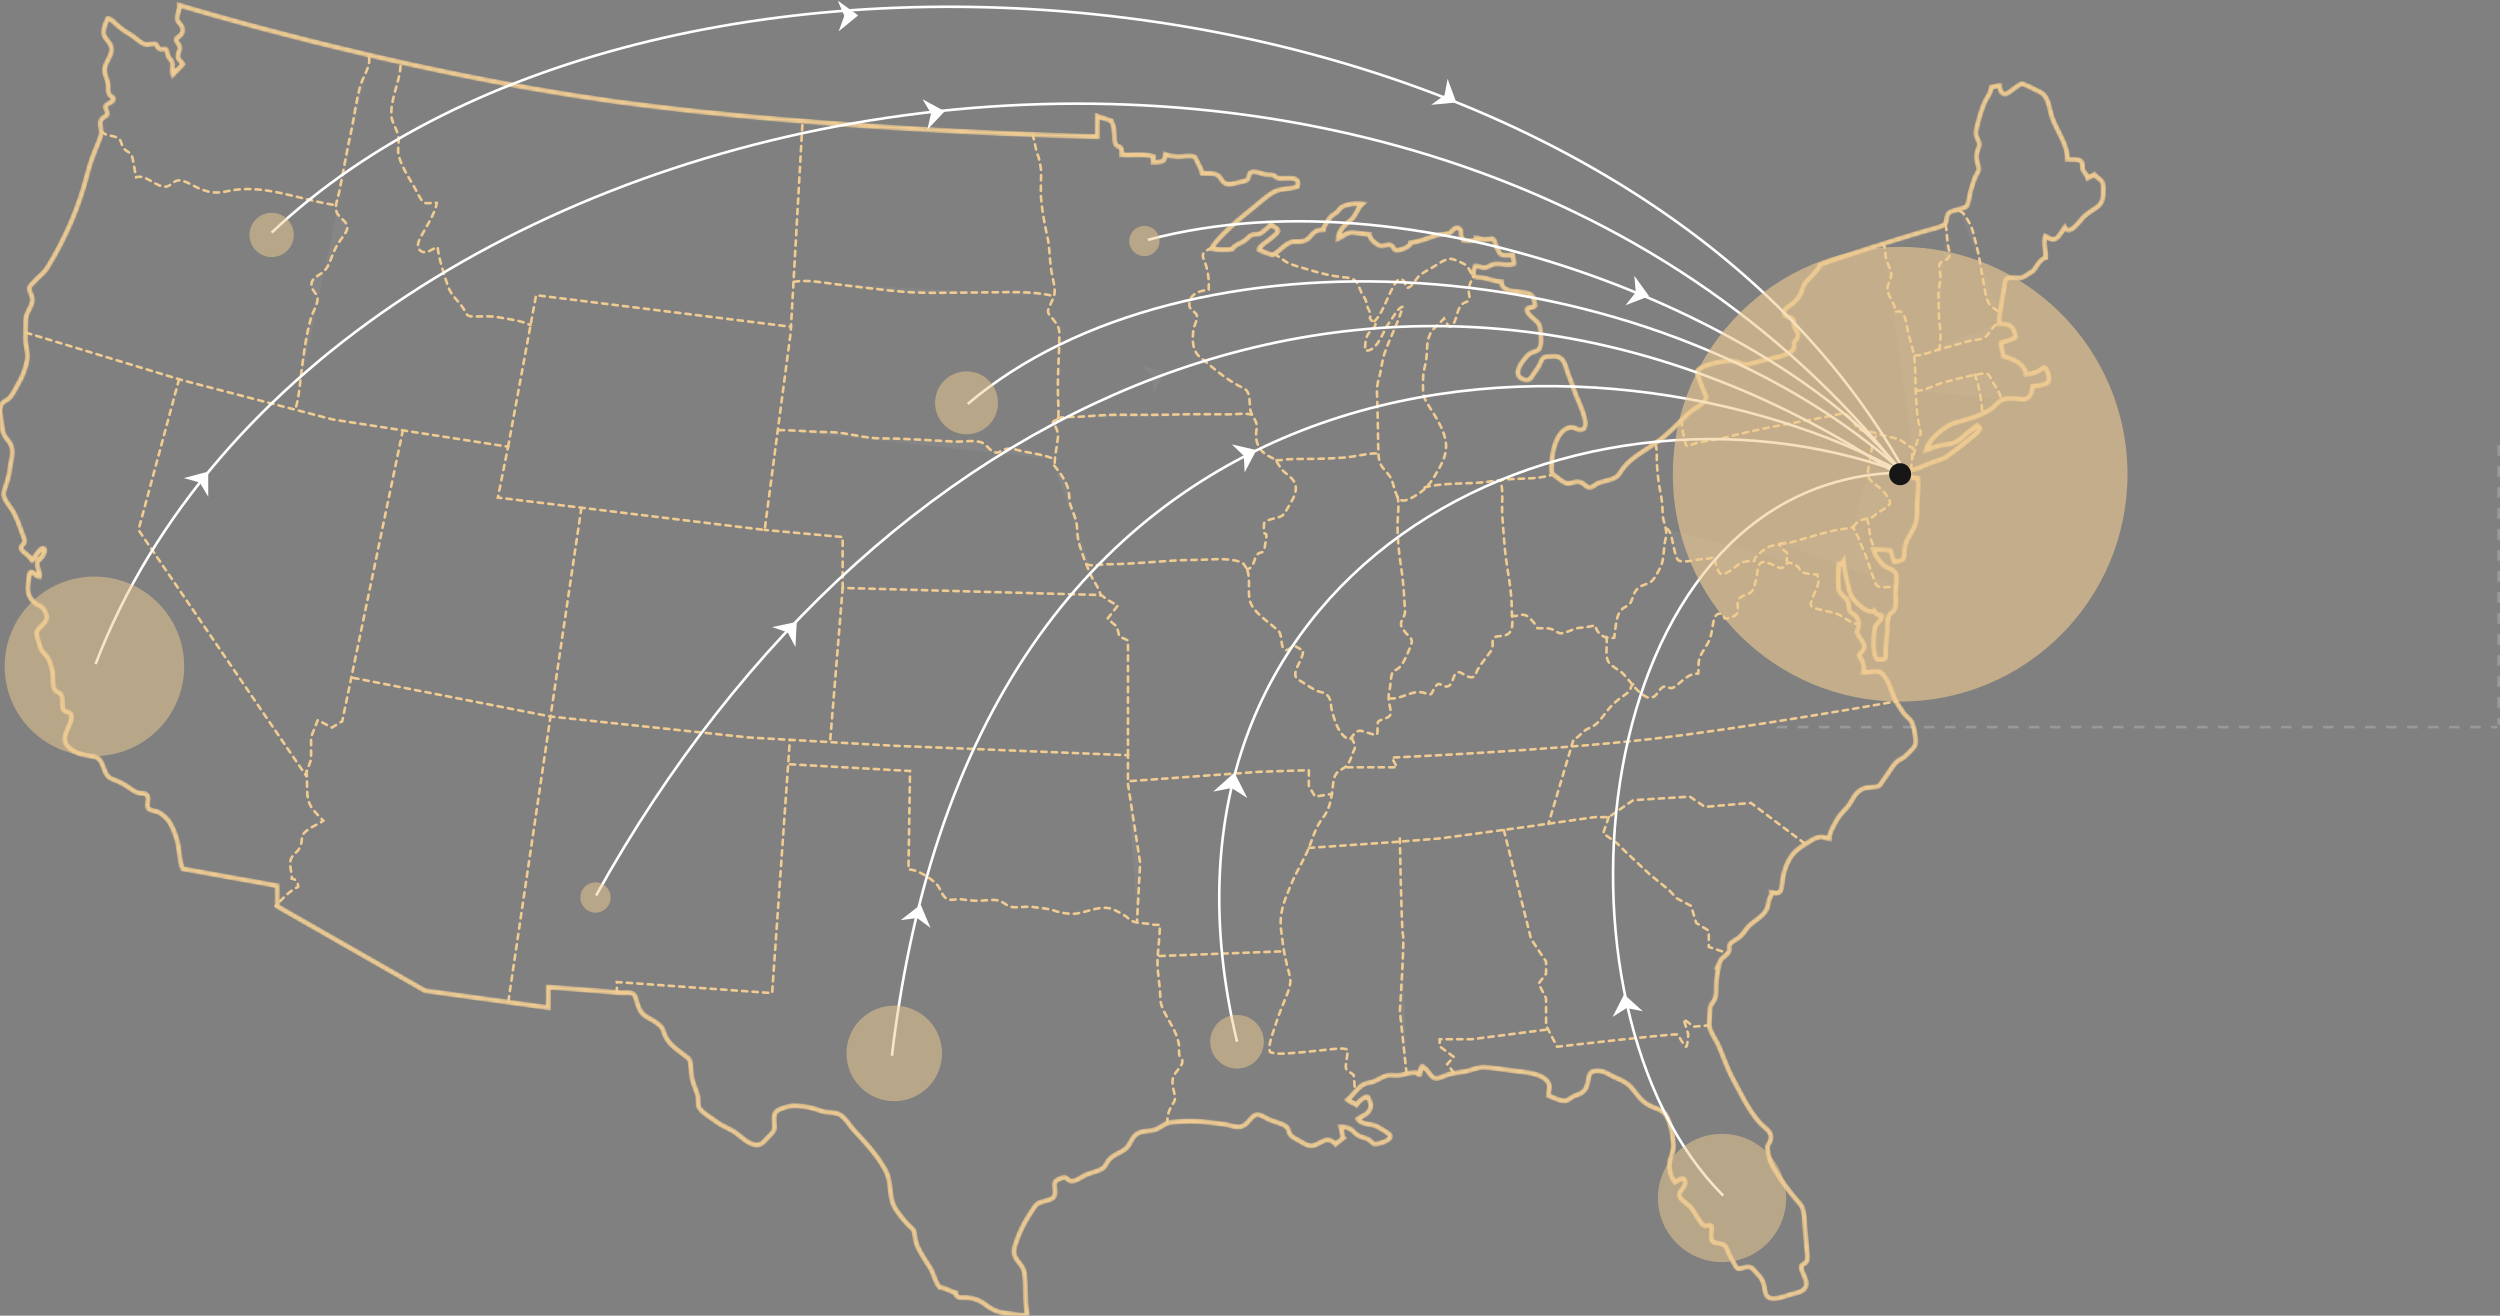 <?xml version="1.0" encoding="UTF-8"?>
<svg xmlns="http://www.w3.org/2000/svg" width="952" height="501" viewBox="0 0 952 501" fill="none">
  <rect x="0" y="0" width="952" height="501" fill="#808080" stroke="none"/>
  <g clip-path="url(#clip0_1978_4960)">
    <mask id="mask0_1978_4960" style="mask-type:luminance" maskUnits="userSpaceOnUse" x="-1" y="0" width="803" height="502">
      <path d="M423.224 46.017C424.275 48.12 424.275 49.922 424.425 52.176C424.425 53.528 424.425 54.73 425.325 55.481C425.925 56.082 426.375 55.481 426.976 56.532C427.276 57.284 427.126 58.185 427.126 58.936C431.027 59.236 435.379 58.485 439.28 59.537C439.13 60.288 439.13 61.039 439.13 61.79C440.031 61.79 442.131 61.79 442.882 61.19C443.782 60.589 443.482 59.988 443.632 58.786C445.133 59.387 446.933 59.537 448.584 59.687C449.934 59.687 453.986 58.936 455.036 59.837C455.336 60.138 456.237 62.391 456.537 62.842C457.137 63.894 457.587 64.795 457.737 65.997C459.388 66.147 462.239 65.696 463.74 66.748C464.94 67.499 465.24 69.302 466.741 69.903C468.542 70.654 471.093 69.452 472.893 69.151C474.094 68.851 474.544 69.001 475.144 68.25C475.594 67.649 475.444 66.598 475.894 65.997C477.095 64.495 479.946 66.147 482.047 66.447C482.947 66.598 484.298 66.447 485.048 66.748C485.798 67.048 485.648 67.649 486.699 67.799C489.099 68.4 495.702 66.297 494.051 71.105C491.2 72.156 488.199 71.555 485.198 73.057C482.047 74.71 479.196 77.714 476.194 79.968C472.743 82.672 469.442 85.526 466.291 88.681C464.94 90.033 462.089 92.887 461.339 94.69C463.89 95.141 466.591 95.291 469.292 94.84C469.892 93.338 472.593 92.587 473.944 91.686C475.144 90.784 475.894 89.432 477.395 89.282C479.046 88.981 479.196 89.582 480.696 88.381C481.897 87.479 482.947 86.578 483.997 85.526C484.598 86.127 486.398 86.878 486.699 87.629C486.999 88.531 484.748 90.033 483.997 90.784C482.797 91.836 479.496 93.638 479.346 95.141C479.946 95.591 483.997 96.944 484.598 97.094C486.999 95.892 488.799 93.338 491.35 92.287C492.851 91.686 494.652 92.287 496.152 91.836C497.653 91.535 498.703 90.484 499.603 89.282C501.254 87.629 501.704 87.629 503.955 87.479C504.105 85.977 505.606 84.024 506.506 82.822C507.256 81.771 508.457 81.47 509.357 80.569C509.807 80.118 510.107 79.517 510.558 79.067C512.358 77.714 516.71 77.264 518.811 77.564C516.71 79.517 516.41 82.221 514.309 83.874C512.058 85.677 509.657 87.78 509.507 90.934C511.458 90.033 512.959 88.381 515.059 88.531C517.16 88.681 519.261 89.132 521.512 89.282C521.512 90.934 523.613 92.587 524.963 93.338C526.464 94.239 528.114 92.737 529.615 93.338C531.266 93.939 530.065 95.441 532.316 95.291C533.516 95.141 537.118 94.089 537.118 92.437C540.419 91.986 543.27 90.934 546.421 89.733C548.072 89.132 550.623 89.432 552.124 88.681C553.024 88.08 554.525 85.376 556.175 87.479C556.625 87.93 556.175 88.831 556.325 89.432C556.475 90.183 556.925 90.934 557.226 91.535C558.876 91.686 560.677 91.686 562.327 91.535C562.327 91.235 562.478 90.784 562.327 90.484C563.078 90.484 563.378 90.934 564.128 91.085C565.029 91.235 566.229 91.085 567.129 91.085C568.18 91.085 568.03 90.484 568.78 91.235C569.23 91.686 569.38 92.437 569.53 93.038C569.98 93.939 570.581 96.192 571.481 96.793C572.531 97.544 574.632 97.094 575.983 97.094C576.133 98.296 576.733 99.347 576.583 100.549C574.032 101.3 571.781 100.249 569.23 100.549C567.88 100.699 566.979 101.601 565.779 101.901C564.428 102.201 563.078 101.15 561.727 101.3C561.427 102.201 560.827 103.704 561.127 104.605C561.577 105.807 562.478 105.506 563.978 105.657C566.679 105.957 568.93 107.159 571.781 107.309C571.631 111.516 578.083 110.764 581.235 111.516C583.636 112.116 584.086 113.018 584.386 115.271C584.536 116.623 585.136 116.173 583.936 116.924C583.336 117.224 582.135 116.924 581.535 117.525C580.785 118.576 583.185 120.679 584.086 121.431C585.886 122.933 586.487 123.534 586.637 126.088C586.787 127.89 587.237 131.496 586.037 132.998C585.136 134.05 583.185 133.899 581.835 135.251C579.734 137.355 575.232 143.063 580.484 144.565C582.735 145.166 583.035 143.664 583.936 142.462C585.136 140.66 586.037 139.758 586.787 137.655C587.537 135.552 588.738 135.852 590.838 135.702C592.639 135.552 593.84 135.702 595.04 137.054C595.94 138.256 596.391 140.059 596.841 141.411C597.441 143.514 598.491 145.467 599.092 147.57C600.292 151.476 602.543 155.232 603.443 159.288C603.743 160.339 604.043 162.593 602.993 163.344C602.093 164.095 600.292 163.494 599.542 162.893C595.64 161.691 590.988 166.799 590.838 177.916C590.838 179.869 590.688 180.32 592.189 181.221C593.84 182.272 595.49 184.225 597.441 184.075C599.242 183.925 600.442 182.873 602.243 183.775C603.593 184.376 604.194 185.878 605.694 185.577C606.594 185.427 607.495 184.526 608.245 184.075C609.746 183.474 611.396 183.174 612.897 182.723C614.998 182.122 616.048 181.521 617.098 179.719C620.25 174.611 625.802 172.057 630.604 168.602C635.105 165.447 639.007 161.241 642.908 157.485C644.559 155.833 646.66 155.081 648.31 153.579C648.911 152.978 649.211 152.678 649.511 151.927C649.961 150.725 649.811 151.326 649.361 150.274C648.61 148.321 647.56 146.218 646.96 144.115C646.36 142.162 645.609 141.11 647.71 140.059C650.861 138.406 656.414 137.204 660.015 137.505C661.666 137.655 662.866 138.556 664.367 138.707C666.317 138.857 669.018 137.805 670.819 137.355C673.52 136.603 682.073 135.552 683.124 132.547C683.424 131.946 682.974 131.045 683.124 130.444C683.424 129.693 684.024 129.543 684.324 128.792C685.375 126.839 683.874 126.088 683.274 124.435C682.674 122.482 683.724 121.731 681.923 120.98C680.723 120.529 679.072 120.679 679.372 118.726C679.522 117.374 681.773 116.323 682.674 115.572C683.874 114.52 685.225 113.018 685.825 111.516C686.425 110.013 686.575 108.811 687.625 107.459C688.526 106.408 692.877 102.352 693.028 100.849C694.378 100.098 720.638 91.535 733.693 87.78C735.794 87.179 738.345 86.728 740.146 85.677C741.646 84.775 740.896 83.423 741.646 81.771C742.396 80.268 743.447 80.569 744.947 79.968C745.998 79.517 748.249 79.217 748.849 78.616C749.599 77.714 750.049 74.109 750.349 72.907C751.1 70.654 751.55 68.25 752.75 66.297C753.801 64.495 753.651 64.344 753.05 62.241C752.6 60.739 752.45 59.236 752.9 57.734C753.651 55.481 754.251 55.18 753.05 52.927C752 50.974 752.45 49.772 753.05 47.369C753.651 44.664 754.551 41.81 755.602 39.256C756.502 37.153 758.152 35.501 758.302 33.247C759.353 33.097 760.403 32.496 761.454 32.496C761.454 33.398 761.754 35.2 762.804 35.651C764.005 36.252 765.355 34.9 766.556 33.998C767.306 33.548 768.656 32.346 769.407 32.045C770.307 31.745 770.007 31.895 770.907 32.196C772.708 32.797 774.509 33.998 776.31 34.749C780.211 36.252 780.211 40.909 781.411 44.664C783.212 49.922 787.414 54.88 787.264 60.739C788.914 60.889 791.765 60.288 792.666 61.64C793.266 62.391 792.816 63.593 793.116 64.495C793.566 65.696 794.767 66.598 795.067 67.799C795.967 67.349 796.717 66.898 797.468 66.447C798.218 67.349 799.868 68.25 800.469 69.151C801.069 70.053 800.919 71.856 800.919 73.057C800.919 75.611 800.619 77.414 798.518 78.916C796.567 80.268 794.616 81.32 792.966 83.123C791.615 84.625 788.014 89.883 786.213 86.578C785.313 87.78 784.112 90.334 782.762 90.934C781.261 91.686 780.211 90.484 778.86 89.883C777.96 92.287 779.161 95.591 779.01 98.145C776.76 98.596 775.259 102.051 774.209 103.253C773.458 103.403 770.907 105.657 769.557 105.807C768.056 105.957 764.905 105.206 763.855 106.408C763.404 107.009 763.404 108.661 763.254 109.412C762.954 111.065 762.504 112.868 762.354 114.52C761.904 117.525 761.154 120.379 761.304 123.383C764.305 123.534 766.106 123.083 767.306 126.989C767.906 128.641 767.756 128.491 766.256 129.092C764.905 129.693 763.404 130.144 762.054 130.444C761.754 132.247 762.804 133.749 762.804 135.552C766.256 136.603 771.208 138.406 771.508 142.613C773.008 142.462 774.959 142.012 776.31 141.26C777.81 140.359 778.56 139.007 779.461 140.96C780.061 142.162 780.661 144.566 779.911 145.617C778.86 146.669 775.559 146.969 774.059 147.119C773.759 148.772 773.758 150.424 772.258 151.476C770.757 152.528 769.557 151.927 767.906 151.776C766.406 151.626 764.155 151.626 762.804 152.077C761.004 152.678 759.653 154.781 758.152 155.833C753.951 158.537 748.999 159.738 744.197 161.09C740.446 162.292 734.143 167.7 733.393 171.456C735.044 170.855 736.694 170.104 738.495 169.653C740.446 169.203 742.547 169.353 744.347 168.452C746.148 167.7 747.798 165.898 749.299 164.696C750.5 163.795 751.85 162.893 752.9 161.992C754.101 162.893 754.401 162.893 753.501 164.095C752.9 164.996 751.25 166.198 750.349 166.949C747.498 169.353 743.447 172.357 740.746 174.31C738.795 175.212 736.094 175.813 734.143 176.714C732.193 177.615 729.341 178.967 727.091 178.967C726.94 181.822 727.841 181.972 730.392 182.122C730.692 184.977 730.242 188.282 730.092 191.286C729.942 194.741 730.392 198.046 728.741 201.201C727.391 203.905 725.59 205.858 725.29 208.863C725.14 209.764 725.29 212.017 724.84 212.769C724.24 213.67 722.289 213.82 721.238 213.97C720.638 212.618 720.488 210.966 719.888 209.614C717.787 209.464 715.386 209.163 713.285 209.163C713.885 211.266 715.536 213.52 717.187 215.172C718.387 216.374 720.788 216.524 721.839 218.177C722.589 219.679 721.989 223.284 721.839 224.937C721.689 227.04 722.289 229.444 721.688 231.547C721.238 233.35 719.888 233.049 719.288 234.552C718.387 236.655 718.837 239.809 718.537 242.063C718.237 244.316 718.087 246.57 718.087 248.973C718.087 250.325 718.387 250.626 717.187 251.076C716.737 251.227 714.936 251.227 714.636 250.926C712.835 249.424 713.435 239.809 714.186 238.307C714.636 237.406 717.187 235.453 716.587 234.401C716.437 234.101 715.086 234.101 714.636 233.951C714.186 233.65 714.036 232.899 713.735 232.448C711.185 234.401 705.782 228.693 704.882 226.74C703.982 224.787 703.532 221.632 702.931 219.529C702.481 217.726 702.331 215.773 702.031 213.82C701.731 214.421 700.981 214.722 700.23 214.722C699.93 217.576 699.93 220.13 700.08 222.984C700.08 224.937 700.23 225.087 701.431 226.439C702.181 227.19 703.081 227.942 703.532 228.843C704.132 230.045 703.832 231.096 704.282 232.298C704.732 233.65 705.632 233.5 706.533 234.401C708.483 236.354 707.883 238.758 707.133 240.711C707.733 243.114 711.485 245.518 709.234 247.922C707.433 249.875 707.733 249.124 708.934 251.227C709.684 252.579 709.984 254.532 709.534 256.034C712.235 256.334 715.086 254.532 717.037 256.785C719.288 259.339 720.038 262.494 721.238 265.498C721.989 267.451 723.789 269.855 724.99 271.658C725.59 272.559 726.64 273.16 727.391 274.061C728.741 275.714 729.041 278.268 729.341 280.371C729.642 282.624 729.792 283.676 728.291 285.178C727.391 286.079 726.49 287.131 725.44 288.032C724.54 288.934 723.189 289.234 722.439 289.985C720.488 291.638 719.138 294.642 717.487 296.595C715.836 298.849 716.286 299.6 713.285 299.75C711.184 299.9 709.984 299.9 708.333 300.952C706.383 302.304 705.632 304.107 704.432 306.06C702.931 308.313 700.831 309.815 699.48 312.219C698.43 314.172 696.479 317.176 696.629 319.43C695.578 319.28 694.378 318.679 693.478 318.679C691.527 318.829 689.576 320.031 688.076 321.082C685.375 322.735 682.974 324.387 681.473 327.091C679.823 329.946 678.922 333.251 678.622 336.556C678.322 339.56 678.022 340.612 674.57 339.861C674.721 340.912 674.12 341.513 673.82 342.264C673.37 343.466 673.37 344.818 672.92 345.87C671.419 349.475 667.068 350.827 664.967 353.832C664.216 355.034 663.316 356.085 662.266 356.987C661.365 357.738 659.265 358.639 658.664 359.691C658.214 360.592 658.814 361.644 658.364 362.545C657.914 363.146 655.513 365.399 655.363 365.399L654.013 368.254C654.163 368.254 654.313 368.254 654.463 368.254C654.013 370.207 653.712 372.31 653.562 374.413C653.412 376.516 653.863 378.92 652.812 380.873C651.912 382.375 651.161 382.675 651.161 384.628C651.161 386.431 650.861 388.384 650.861 390.037C650.861 392.44 653.262 395.595 654.313 397.848C656.263 402.205 657.614 406.712 660.015 411.068C663.016 416.627 665.717 422.486 669.919 427.293C671.719 429.546 675.471 430.898 674.12 434.504C673.82 435.405 673.22 435.706 673.07 436.607C672.92 437.358 673.37 438.56 673.37 439.311C673.67 441.264 674.42 443.067 675.471 444.869C678.022 449.226 681.323 453.733 684.624 457.488C685.825 458.841 686.425 459.441 686.725 461.244C687.175 463.197 687.175 465.15 687.325 467.253C687.475 469.657 687.776 472.061 687.926 474.464C687.926 475.966 688.676 478.671 688.076 480.173C687.325 481.825 685.675 480.924 685.975 483.027C686.275 484.68 687.475 486.332 687.776 487.985C688.376 492.041 684.324 492.191 681.323 493.092C679.072 493.843 674.12 495.796 672.62 493.243C672.019 492.041 672.019 490.238 671.569 488.886C670.969 486.783 669.919 485.881 668.568 484.379C667.068 482.727 666.767 482.126 664.517 482.576C661.816 483.177 661.816 483.928 660.465 481.375C659.565 479.722 658.664 478.22 657.914 476.417C657.314 474.765 657.014 474.013 655.063 473.563C652.962 473.112 651.912 473.563 651.612 471.309C651.462 469.807 651.912 468.305 651.762 466.803C650.861 466.051 650.111 466.953 649.211 466.803C648.31 466.652 647.56 465.451 647.11 464.699C645.909 463.047 645.009 461.094 643.659 459.592C642.758 458.54 639.757 456.737 639.457 455.385C639.007 453.583 641.708 452.381 641.708 450.578C641.858 447.423 639.307 449.226 637.806 450.278C636.156 448.325 635.255 444.569 635.856 442.165C636.456 439.762 637.506 437.959 637.206 435.405C636.906 431.8 636.156 427.143 634.055 424.138C633.005 422.786 630.754 422.185 629.103 421.434C625.051 419.781 624.001 417.378 621.15 414.073C619.799 412.571 617.699 411.369 615.748 410.618C613.347 409.716 611.396 407.914 608.845 407.763C606.294 407.763 605.394 408.064 604.944 410.467C604.644 412.12 604.494 413.772 603.443 415.124C602.393 416.476 601.042 416.777 599.392 417.378C598.491 417.829 597.141 419.03 596.24 419.181C594.29 419.481 591.289 417.829 589.638 417.228C589.488 415.725 590.388 414.223 589.788 412.721C588.137 408.514 579.734 408.214 576.283 407.763C572.681 407.313 568.48 406.562 564.878 406.411C562.778 406.411 560.527 407.463 558.426 407.914C556.325 408.364 554.374 408.514 552.274 408.965C550.623 409.266 548.072 410.918 546.571 410.618C544.771 410.317 544.02 407.763 542.52 406.712C541.469 405.961 541.62 405.51 541.019 407.012C540.719 407.763 541.019 408.514 540.719 409.266C539.969 409.416 539.969 408.665 539.519 408.514C538.919 408.364 538.468 408.514 537.868 408.514C536.368 408.514 535.017 409.115 533.516 409.416C531.266 409.867 529.465 408.965 527.214 409.866C525.563 410.467 524.063 411.669 522.262 412.12C521.062 412.42 520.161 412.42 519.111 413.021C516.86 414.373 515.209 417.077 513.109 418.88C514.009 419.631 515.51 419.932 516.56 420.683C517.16 419.781 518.211 418.73 519.261 418.129C520.762 417.228 520.762 417.228 521.512 419.03C522.112 420.382 522.262 421.284 521.512 422.786C520.461 424.739 518.511 424.889 517.01 426.091C518.811 428.645 522.112 427.593 524.663 429.096C525.563 429.697 529.165 431.499 529.465 432.551C529.765 434.203 526.014 435.255 524.663 435.555C522.862 436.006 523.012 435.405 521.512 434.203C520.311 433.302 519.111 433.302 517.76 432.701C516.41 432.1 515.81 431.199 514.759 430.297C513.559 429.396 512.058 429.096 510.558 429.096C510.858 430.147 511.158 432.851 511.608 433.302L508.607 435.706C507.557 434.504 505.906 433.602 504.255 434.354C502.755 434.954 501.404 436.006 499.904 436.306C497.953 436.607 496.302 435.255 494.652 434.354C493.001 433.452 491.5 432.851 490.9 431.349C490.6 430.448 490.75 430.297 490.3 429.546C490 429.246 489.249 428.495 488.799 428.344C487.149 427.593 485.198 427.143 483.397 426.391C480.696 425.19 479.046 423.237 476.795 425.49C475.294 426.992 474.544 428.645 472.293 429.096C470.492 429.396 468.542 428.495 466.741 428.194C460.739 427.443 454.886 426.542 448.734 427.143C447.233 427.293 445.583 427.293 444.082 427.894C442.432 428.645 441.231 429.847 439.58 430.297C437.18 430.898 434.328 430.448 432.378 432.25C430.727 433.602 430.427 436.006 428.776 437.358C426.676 439.161 423.824 439.611 422.024 442.015C421.273 443.067 420.973 444.269 419.773 445.02C418.122 446.071 415.571 446.522 413.771 447.273C411.97 448.024 409.419 450.278 407.468 449.677C406.718 449.526 406.118 448.325 405.367 448.325C404.767 448.325 402.966 449.076 402.516 449.376C400.866 450.578 401.766 451.78 401.766 453.733C401.916 456.287 400.415 456.737 398.015 457.338C395.614 458.089 395.013 457.939 393.663 460.042C390.812 464.249 388.561 468.155 386.91 473.112C386.31 474.765 385.71 477.018 386.61 478.671C387.661 480.774 389.611 481.975 390.062 484.529C390.812 489.337 390.212 494.444 390.962 499.252C391.112 500.453 391.562 500.303 390.512 500.754C390.061 501.054 388.561 500.754 387.961 500.754C386.16 500.604 384.509 500.153 382.709 500.003C379.407 499.702 377.007 498.2 374.456 496.247C372.505 494.895 370.404 494.294 368.003 494.144C366.653 494.144 363.801 494.595 363.952 492.341C362.001 491.891 359.75 490.238 357.799 490.238C356.299 488.585 355.548 485.13 354.348 483.027C352.697 480.473 350.897 477.769 349.546 475.065C348.646 473.112 348.496 471.46 348.196 469.507C347.895 468.004 347.595 468.155 346.545 467.103C344.594 465.3 342.793 462.897 341.293 460.794C337.992 456.136 339.942 450.428 337.091 445.47C334.09 439.912 329.438 434.954 325.087 430.297C323.286 428.344 321.635 425.039 319.084 424.138C317.434 423.537 315.483 423.687 313.832 423.387C312.332 423.086 310.981 422.335 309.481 422.035C307.53 421.434 305.429 421.284 303.328 421.134C301.378 420.983 299.427 421.434 297.476 422.185C294.925 423.237 294.775 423.988 294.775 426.692C294.925 429.246 295.375 430.297 293.575 431.95C292.374 433.001 290.874 435.105 289.673 435.706C285.922 437.208 282.17 432.551 279.469 430.898C277.218 429.546 274.667 428.645 272.567 426.992C270.766 425.64 268.065 424.138 266.564 422.335C265.514 420.983 265.964 419.631 265.814 417.979C265.514 415.876 264.463 414.073 263.863 411.97C263.113 409.716 263.263 407.463 262.963 405.21C262.813 402.956 261.762 402.806 260.112 401.454C256.961 399.05 253.959 397.097 252.759 393.041C252.159 390.788 251.108 390.337 249.308 388.985C247.807 387.933 245.856 387.332 244.656 385.98C243.155 384.328 242.705 382.225 242.105 380.122C241.355 377.117 238.654 378.319 235.802 378.018C227.849 377.267 208.792 375.915 208.792 375.915V383.727L161.824 377.267L105.553 345.119V337.307L69.539 330.847C68.488 328.744 68.338 324.538 67.888 322.134C67.438 319.43 66.237 315.975 64.737 313.421C63.837 311.768 62.036 310.266 60.535 309.365C59.485 308.764 56.934 308.764 56.334 307.712C55.733 306.811 56.634 304.557 56.334 303.506C55.733 301.553 54.233 302.454 52.432 301.853C50.932 301.403 48.981 299.75 47.48 298.849C45.83 297.797 44.329 297.346 42.529 296.595C38.777 295.093 39.977 289.084 36.076 288.183C32.325 287.431 29.023 287.431 26.022 284.427C22.421 280.972 27.073 276.765 27.223 273.16C27.373 270.456 24.972 271.808 24.071 270.155C23.471 269.104 23.921 266.85 23.621 265.498C23.171 263.245 21.971 264.146 20.92 262.794C19.87 261.292 20.32 257.837 20.02 256.034C19.72 254.231 18.969 251.377 17.769 249.875C16.569 248.372 15.818 248.222 15.218 246.119C14.918 244.767 13.567 241.762 14.018 240.41C14.618 238.908 18.369 236.805 17.769 234.702C17.169 231.847 16.118 231.096 14.168 230.195C12.667 229.444 11.316 227.641 10.866 226.139C10.266 224.186 10.866 221.632 11.016 219.679C11.316 215.473 13.267 219.529 15.068 219.679C15.368 218.027 14.168 216.524 14.168 214.872C14.168 213.219 15.368 213.069 16.268 211.717C16.869 210.816 17.769 208.262 15.968 208.863C14.768 209.313 13.117 212.468 12.217 213.369C11.767 212.769 11.166 212.168 10.716 211.567C9.816 210.665 7.865 209.764 8.015 208.412C8.165 207.511 9.216 207.21 9.366 206.309C9.516 205.558 8.916 204.356 8.615 203.605C7.565 200.6 6.515 197.445 4.864 194.591C3.664 192.488 0.963 189.934 1.413 187.53C1.563 186.329 2.313 184.826 2.613 183.625C3.213 181.672 3.664 180.019 3.814 177.916C4.114 175.512 5.014 173.259 4.564 170.855C4.264 168.602 2.763 167.7 1.713 165.898C0.812 164.395 0.812 161.992 0.512 160.189C0.212 158.386 -0.388 155.983 0.362 154.33C1.113 152.678 2.763 152.528 3.814 151.326C5.014 149.974 5.914 147.87 6.815 146.368C8.465 143.664 9.666 140.509 10.266 137.505C11.016 134.35 9.516 131.646 9.666 128.491C9.816 126.088 9.666 123.684 9.816 121.431C9.966 118.576 12.967 116.173 12.217 113.168C11.917 112.116 11.016 110.764 11.166 109.563C11.316 108.661 12.367 108.06 13.117 107.159C14.918 105.056 16.869 104.004 18.219 101.601C24.972 90.484 30.074 78.916 33.225 66.297C34.275 62.091 35.776 58.185 37.426 54.279C38.177 52.326 38.777 51.275 38.477 49.322C38.327 47.819 37.727 46.467 38.777 45.265C40.127 43.763 41.328 44.514 40.728 42.411C40.127 40.608 39.377 40.608 41.328 39.407C41.928 38.956 42.829 38.956 43.129 38.054C43.429 36.703 42.529 37.153 41.928 36.402C40.878 35.2 41.328 34.149 41.178 32.346C41.028 30.543 39.977 28.74 39.827 27.088C39.527 23.783 43.129 21.229 42.378 17.924C41.928 16.121 40.127 14.919 39.527 13.267C39.077 11.915 39.977 9.211 40.578 8.009C41.178 6.807 40.578 6.807 41.778 7.258C42.529 7.408 43.279 8.31 43.729 8.76C45.079 9.962 46.43 11.164 47.931 12.065C49.731 13.117 51.232 14.168 52.882 15.52C54.833 17.023 55.583 17.173 57.834 16.722C60.535 16.272 59.035 17.624 60.836 18.675C61.436 18.976 62.636 18.375 63.086 18.675C63.837 19.126 63.536 20.027 63.837 20.778C64.287 22.431 65.337 22.581 65.637 23.933C65.937 25.435 65.187 27.088 65.787 28.44C66.988 27.088 68.638 25.736 69.689 24.384C68.488 22.581 67.288 22.882 67.888 20.328C68.188 19.276 68.788 18.825 68.338 17.473C67.888 16.422 66.838 15.971 67.138 14.619C68.788 13.568 70.289 12.366 69.239 10.112C68.788 8.91 67.588 8.61 67.438 7.258C67.288 5.756 68.488 3.502 68.338 2C68.338 2 150.57 27.088 233.251 38.505C315.933 49.922 417.822 52.026 417.822 52.026V44.214L423.224 46.017Z" fill="white" fill-opacity="0.05" stroke="#F0CC92" stroke-width="2"></path>
    </mask>
    <g mask="url(#mask0_1978_4960)">
      <path d="M423.224 46.017C424.275 48.12 424.275 49.922 424.425 52.176C424.425 53.528 424.425 54.73 425.325 55.481C425.925 56.082 426.375 55.481 426.976 56.532C427.276 57.284 427.126 58.185 427.126 58.936C431.027 59.236 435.379 58.485 439.28 59.537C439.13 60.288 439.13 61.039 439.13 61.79C440.031 61.79 442.131 61.79 442.882 61.19C443.782 60.589 443.482 59.988 443.632 58.786C445.133 59.387 446.933 59.537 448.584 59.687C449.934 59.687 453.986 58.936 455.036 59.837C455.336 60.138 456.237 62.391 456.537 62.842C457.137 63.894 457.587 64.795 457.737 65.997C459.388 66.147 462.239 65.696 463.74 66.748C464.94 67.499 465.24 69.302 466.741 69.903C468.542 70.654 471.093 69.452 472.893 69.151C474.094 68.851 474.544 69.001 475.144 68.25C475.594 67.649 475.444 66.598 475.894 65.997C477.095 64.495 479.946 66.147 482.047 66.447C482.947 66.598 484.298 66.447 485.048 66.748C485.798 67.048 485.648 67.649 486.699 67.799C489.099 68.4 495.702 66.297 494.051 71.105C491.2 72.156 488.199 71.555 485.198 73.057C482.047 74.71 479.196 77.714 476.194 79.968C472.743 82.672 469.442 85.526 466.291 88.681C464.94 90.033 462.089 92.887 461.339 94.69C463.89 95.141 466.591 95.291 469.292 94.84C469.892 93.338 472.593 92.587 473.944 91.686C475.144 90.784 475.894 89.432 477.395 89.282C479.046 88.981 479.196 89.582 480.696 88.381C481.897 87.479 482.947 86.578 483.997 85.526C484.598 86.127 486.398 86.878 486.699 87.629C486.999 88.531 484.748 90.033 483.997 90.784C482.797 91.836 479.496 93.638 479.346 95.141C479.946 95.591 483.997 96.944 484.598 97.094C486.999 95.892 488.799 93.338 491.35 92.287C492.851 91.686 494.652 92.287 496.152 91.836C497.653 91.535 498.703 90.484 499.603 89.282C501.254 87.629 501.704 87.629 503.955 87.479C504.105 85.977 505.606 84.024 506.506 82.822C507.256 81.771 508.457 81.47 509.357 80.569C509.807 80.118 510.107 79.517 510.558 79.067C512.358 77.714 516.71 77.264 518.811 77.564C516.71 79.517 516.41 82.221 514.309 83.874C512.058 85.677 509.657 87.78 509.507 90.934C511.458 90.033 512.959 88.381 515.059 88.531C517.16 88.681 519.261 89.132 521.512 89.282C521.512 90.934 523.613 92.587 524.963 93.338C526.464 94.239 528.114 92.737 529.615 93.338C531.266 93.939 530.065 95.441 532.316 95.291C533.516 95.141 537.118 94.089 537.118 92.437C540.419 91.986 543.27 90.934 546.421 89.733C548.072 89.132 550.623 89.432 552.124 88.681C553.024 88.08 554.525 85.376 556.175 87.479C556.625 87.93 556.175 88.831 556.325 89.432C556.475 90.183 556.925 90.934 557.226 91.535C558.876 91.686 560.677 91.686 562.327 91.535C562.327 91.235 562.478 90.784 562.327 90.484C563.078 90.484 563.378 90.934 564.128 91.085C565.029 91.235 566.229 91.085 567.129 91.085C568.18 91.085 568.03 90.484 568.78 91.235C569.23 91.686 569.38 92.437 569.53 93.038C569.98 93.939 570.581 96.192 571.481 96.793C572.531 97.544 574.632 97.094 575.983 97.094C576.133 98.296 576.733 99.347 576.583 100.549C574.032 101.3 571.781 100.249 569.23 100.549C567.88 100.699 566.979 101.601 565.779 101.901C564.428 102.201 563.078 101.15 561.727 101.3C561.427 102.201 560.827 103.704 561.127 104.605C561.577 105.807 562.478 105.506 563.978 105.657C566.679 105.957 568.93 107.159 571.781 107.309C571.631 111.516 578.083 110.764 581.235 111.516C583.636 112.116 584.086 113.018 584.386 115.271C584.536 116.623 585.136 116.173 583.936 116.924C583.336 117.224 582.135 116.924 581.535 117.525C580.785 118.576 583.185 120.679 584.086 121.431C585.886 122.933 586.487 123.534 586.637 126.088C586.787 127.89 587.237 131.496 586.037 132.998C585.136 134.05 583.185 133.899 581.835 135.251C579.734 137.355 575.232 143.063 580.484 144.565C582.735 145.166 583.035 143.664 583.936 142.462C585.136 140.66 586.037 139.758 586.787 137.655C587.537 135.552 588.738 135.852 590.838 135.702C592.639 135.552 593.84 135.702 595.04 137.054C595.94 138.256 596.391 140.059 596.841 141.411C597.441 143.514 598.491 145.467 599.092 147.57C600.292 151.476 602.543 155.232 603.443 159.288C603.743 160.339 604.043 162.593 602.993 163.344C602.093 164.095 600.292 163.494 599.542 162.893C595.64 161.691 590.988 166.799 590.838 177.916C590.838 179.869 590.688 180.32 592.189 181.221C593.84 182.272 595.49 184.225 597.441 184.075C599.242 183.925 600.442 182.873 602.243 183.775C603.593 184.376 604.194 185.878 605.694 185.577C606.594 185.427 607.495 184.526 608.245 184.075C609.746 183.474 611.396 183.174 612.897 182.723C614.998 182.122 616.048 181.521 617.098 179.719C620.25 174.611 625.802 172.057 630.604 168.602C635.105 165.447 639.007 161.241 642.908 157.485C644.559 155.833 646.66 155.081 648.31 153.579C648.911 152.978 649.211 152.678 649.511 151.927C649.961 150.725 649.811 151.326 649.361 150.274C648.61 148.321 647.56 146.218 646.96 144.115C646.36 142.162 645.609 141.11 647.71 140.059C650.861 138.406 656.414 137.204 660.015 137.505C661.666 137.655 662.866 138.556 664.367 138.707C666.317 138.857 669.018 137.805 670.819 137.355C673.52 136.603 682.073 135.552 683.124 132.547C683.424 131.946 682.974 131.045 683.124 130.444C683.424 129.693 684.024 129.543 684.324 128.792C685.375 126.839 683.874 126.088 683.274 124.435C682.674 122.482 683.724 121.731 681.923 120.98C680.723 120.529 679.072 120.679 679.372 118.726C679.522 117.374 681.773 116.323 682.674 115.572C683.874 114.52 685.225 113.018 685.825 111.516C686.425 110.013 686.575 108.811 687.625 107.459C688.526 106.408 692.877 102.352 693.028 100.849C694.378 100.098 720.638 91.535 733.693 87.78C735.794 87.179 738.345 86.728 740.146 85.677C741.646 84.775 740.896 83.423 741.646 81.771C742.396 80.268 743.447 80.569 744.947 79.968C745.998 79.517 748.249 79.217 748.849 78.616C749.599 77.714 750.049 74.109 750.349 72.907C751.1 70.654 751.55 68.25 752.75 66.297C753.801 64.495 753.651 64.344 753.05 62.241C752.6 60.739 752.45 59.236 752.9 57.734C753.651 55.481 754.251 55.18 753.05 52.927C752 50.974 752.45 49.772 753.05 47.369C753.651 44.664 754.551 41.81 755.602 39.256C756.502 37.153 758.152 35.501 758.302 33.247C759.353 33.097 760.403 32.496 761.454 32.496C761.454 33.398 761.754 35.2 762.804 35.651C764.005 36.252 765.355 34.9 766.556 33.998C767.306 33.548 768.656 32.346 769.407 32.045C770.307 31.745 770.007 31.895 770.907 32.196C772.708 32.797 774.509 33.998 776.31 34.749C780.211 36.252 780.211 40.909 781.411 44.664C783.212 49.922 787.414 54.88 787.264 60.739C788.914 60.889 791.765 60.288 792.666 61.64C793.266 62.391 792.816 63.593 793.116 64.495C793.566 65.696 794.767 66.598 795.067 67.799C795.967 67.349 796.717 66.898 797.468 66.447C798.218 67.349 799.868 68.25 800.469 69.151C801.069 70.053 800.919 71.856 800.919 73.057C800.919 75.611 800.619 77.414 798.518 78.916C796.567 80.268 794.616 81.32 792.966 83.123C791.615 84.625 788.014 89.883 786.213 86.578C785.313 87.78 784.112 90.334 782.762 90.934C781.261 91.686 780.211 90.484 778.86 89.883C777.96 92.287 779.161 95.591 779.01 98.145C776.76 98.596 775.259 102.051 774.209 103.253C773.458 103.403 770.907 105.657 769.557 105.807C768.056 105.957 764.905 105.206 763.855 106.408C763.404 107.009 763.404 108.661 763.254 109.412C762.954 111.065 762.504 112.868 762.354 114.52C761.904 117.525 761.154 120.379 761.304 123.383C764.305 123.534 766.106 123.083 767.306 126.989C767.906 128.641 767.756 128.491 766.256 129.092C764.905 129.693 763.404 130.144 762.054 130.444C761.754 132.247 762.804 133.749 762.804 135.552C766.256 136.603 771.208 138.406 771.508 142.613C773.008 142.462 774.959 142.012 776.31 141.26C777.81 140.359 778.56 139.007 779.461 140.96C780.061 142.162 780.661 144.566 779.911 145.617C778.86 146.669 775.559 146.969 774.059 147.119C773.759 148.772 773.758 150.424 772.258 151.476C770.757 152.528 769.557 151.927 767.906 151.776C766.406 151.626 764.155 151.626 762.804 152.077C761.004 152.678 759.653 154.781 758.152 155.833C753.951 158.537 748.999 159.738 744.197 161.09C740.446 162.292 734.143 167.7 733.393 171.456C735.044 170.855 736.694 170.104 738.495 169.653C740.446 169.203 742.547 169.353 744.347 168.452C746.148 167.7 747.798 165.898 749.299 164.696C750.5 163.795 751.85 162.893 752.9 161.992C754.101 162.893 754.401 162.893 753.501 164.095C752.9 164.996 751.25 166.198 750.349 166.949C747.498 169.353 743.447 172.357 740.746 174.31C738.795 175.212 736.094 175.813 734.143 176.714C732.193 177.615 729.341 178.967 727.091 178.967C726.94 181.822 727.841 181.972 730.392 182.122C730.692 184.977 730.242 188.282 730.092 191.286C729.942 194.741 730.392 198.046 728.741 201.201C727.391 203.905 725.59 205.858 725.29 208.863C725.14 209.764 725.29 212.017 724.84 212.769C724.24 213.67 722.289 213.82 721.238 213.97C720.638 212.618 720.488 210.966 719.888 209.614C717.787 209.464 715.386 209.163 713.285 209.163C713.885 211.266 715.536 213.52 717.187 215.172C718.387 216.374 720.788 216.524 721.839 218.177C722.589 219.679 721.989 223.284 721.839 224.937C721.689 227.04 722.289 229.444 721.688 231.547C721.238 233.35 719.888 233.049 719.288 234.552C718.387 236.655 718.837 239.809 718.537 242.063C718.237 244.316 718.087 246.57 718.087 248.973C718.087 250.325 718.387 250.626 717.187 251.076C716.737 251.227 714.936 251.227 714.636 250.926C712.835 249.424 713.435 239.809 714.186 238.307C714.636 237.406 717.187 235.453 716.587 234.401C716.437 234.101 715.086 234.101 714.636 233.951C714.186 233.65 714.036 232.899 713.735 232.448C711.185 234.401 705.782 228.693 704.882 226.74C703.982 224.787 703.532 221.632 702.931 219.529C702.481 217.726 702.331 215.773 702.031 213.82C701.731 214.421 700.981 214.722 700.23 214.722C699.93 217.576 699.93 220.13 700.08 222.984C700.08 224.937 700.23 225.087 701.431 226.439C702.181 227.19 703.081 227.942 703.532 228.843C704.132 230.045 703.832 231.096 704.282 232.298C704.732 233.65 705.632 233.5 706.533 234.401C708.483 236.354 707.883 238.758 707.133 240.711C707.733 243.114 711.485 245.518 709.234 247.922C707.433 249.875 707.733 249.124 708.934 251.227C709.684 252.579 709.984 254.532 709.534 256.034C712.235 256.334 715.086 254.532 717.037 256.785C719.288 259.339 720.038 262.494 721.238 265.498C721.989 267.451 723.789 269.855 724.99 271.658C725.59 272.559 726.64 273.16 727.391 274.061C728.741 275.714 729.041 278.268 729.341 280.371C729.642 282.624 729.792 283.676 728.291 285.178C727.391 286.079 726.49 287.131 725.44 288.032C724.54 288.934 723.189 289.234 722.439 289.985C720.488 291.638 719.138 294.642 717.487 296.595C715.836 298.849 716.286 299.6 713.285 299.75C711.184 299.9 709.984 299.9 708.333 300.952C706.383 302.304 705.632 304.107 704.432 306.06C702.931 308.313 700.831 309.815 699.48 312.219C698.43 314.172 696.479 317.176 696.629 319.43C695.578 319.28 694.378 318.679 693.478 318.679C691.527 318.829 689.576 320.031 688.076 321.082C685.375 322.735 682.974 324.387 681.473 327.091C679.823 329.946 678.922 333.251 678.622 336.556C678.322 339.56 678.022 340.612 674.57 339.861C674.721 340.912 674.12 341.513 673.82 342.264C673.37 343.466 673.37 344.818 672.92 345.87C671.419 349.475 667.068 350.827 664.967 353.832C664.216 355.034 663.316 356.085 662.266 356.987C661.365 357.738 659.265 358.639 658.664 359.691C658.214 360.592 658.814 361.644 658.364 362.545C657.914 363.146 655.513 365.399 655.363 365.399L654.013 368.254C654.163 368.254 654.313 368.254 654.463 368.254C654.013 370.207 653.712 372.31 653.562 374.413C653.412 376.516 653.863 378.92 652.812 380.873C651.912 382.375 651.161 382.675 651.161 384.628C651.161 386.431 650.861 388.384 650.861 390.037C650.861 392.44 653.262 395.595 654.313 397.848C656.263 402.205 657.614 406.712 660.015 411.068C663.016 416.627 665.717 422.486 669.919 427.293C671.719 429.546 675.471 430.898 674.12 434.504C673.82 435.405 673.22 435.706 673.07 436.607C672.92 437.358 673.37 438.56 673.37 439.311C673.67 441.264 674.42 443.067 675.471 444.869C678.022 449.226 681.323 453.733 684.624 457.488C685.825 458.841 686.425 459.441 686.725 461.244C687.175 463.197 687.175 465.15 687.325 467.253C687.475 469.657 687.776 472.061 687.926 474.464C687.926 475.966 688.676 478.671 688.076 480.173C687.325 481.825 685.675 480.924 685.975 483.027C686.275 484.68 687.475 486.332 687.776 487.985C688.376 492.041 684.324 492.191 681.323 493.092C679.072 493.843 674.12 495.796 672.62 493.243C672.019 492.041 672.019 490.238 671.569 488.886C670.969 486.783 669.919 485.881 668.568 484.379C667.068 482.727 666.767 482.126 664.517 482.576C661.816 483.177 661.816 483.928 660.465 481.375C659.565 479.722 658.664 478.22 657.914 476.417C657.314 474.765 657.014 474.013 655.063 473.563C652.962 473.112 651.912 473.563 651.612 471.309C651.462 469.807 651.912 468.305 651.762 466.803C650.861 466.051 650.111 466.953 649.211 466.803C648.31 466.652 647.56 465.451 647.11 464.699C645.909 463.047 645.009 461.094 643.659 459.592C642.758 458.54 639.757 456.737 639.457 455.385C639.007 453.583 641.708 452.381 641.708 450.578C641.858 447.423 639.307 449.226 637.806 450.278C636.156 448.325 635.255 444.569 635.856 442.165C636.456 439.762 637.506 437.959 637.206 435.405C636.906 431.8 636.156 427.143 634.055 424.138C633.005 422.786 630.754 422.185 629.103 421.434C625.051 419.781 624.001 417.378 621.15 414.073C619.799 412.571 617.699 411.369 615.748 410.618C613.347 409.716 611.396 407.914 608.845 407.763C606.294 407.763 605.394 408.064 604.944 410.467C604.644 412.12 604.494 413.772 603.443 415.124C602.393 416.476 601.042 416.777 599.392 417.378C598.491 417.829 597.141 419.03 596.24 419.181C594.29 419.481 591.289 417.829 589.638 417.228C589.488 415.725 590.388 414.223 589.788 412.721C588.137 408.514 579.734 408.214 576.283 407.763C572.681 407.313 568.48 406.562 564.878 406.411C562.778 406.411 560.527 407.463 558.426 407.914C556.325 408.364 554.374 408.514 552.274 408.965C550.623 409.266 548.072 410.918 546.571 410.618C544.771 410.317 544.02 407.763 542.52 406.712C541.469 405.961 541.62 405.51 541.019 407.012C540.719 407.763 541.019 408.514 540.719 409.266C539.969 409.416 539.969 408.665 539.519 408.514C538.919 408.364 538.468 408.514 537.868 408.514C536.368 408.514 535.017 409.115 533.516 409.416C531.266 409.867 529.465 408.965 527.214 409.866C525.563 410.467 524.063 411.669 522.262 412.12C521.062 412.42 520.161 412.42 519.111 413.021C516.86 414.373 515.209 417.077 513.109 418.88C514.009 419.631 515.51 419.932 516.56 420.683C517.16 419.781 518.211 418.73 519.261 418.129C520.762 417.228 520.762 417.228 521.512 419.03C522.112 420.382 522.262 421.284 521.512 422.786C520.461 424.739 518.511 424.889 517.01 426.091C518.811 428.645 522.112 427.593 524.663 429.096C525.563 429.697 529.165 431.499 529.465 432.551C529.765 434.203 526.014 435.255 524.663 435.555C522.862 436.006 523.012 435.405 521.512 434.203C520.311 433.302 519.111 433.302 517.76 432.701C516.41 432.1 515.81 431.199 514.759 430.297C513.559 429.396 512.058 429.096 510.558 429.096C510.858 430.147 511.158 432.851 511.608 433.302L508.607 435.706C507.557 434.504 505.906 433.602 504.255 434.354C502.755 434.954 501.404 436.006 499.904 436.306C497.953 436.607 496.302 435.255 494.652 434.354C493.001 433.452 491.5 432.851 490.9 431.349C490.6 430.448 490.75 430.297 490.3 429.546C490 429.246 489.249 428.495 488.799 428.344C487.149 427.593 485.198 427.143 483.397 426.391C480.696 425.19 479.046 423.237 476.795 425.49C475.294 426.992 474.544 428.645 472.293 429.096C470.492 429.396 468.542 428.495 466.741 428.194C460.739 427.443 454.886 426.542 448.734 427.143C447.233 427.293 445.583 427.293 444.082 427.894C442.432 428.645 441.231 429.847 439.58 430.297C437.18 430.898 434.328 430.448 432.378 432.25C430.727 433.602 430.427 436.006 428.776 437.358C426.676 439.161 423.824 439.611 422.024 442.015C421.273 443.067 420.973 444.269 419.773 445.02C418.122 446.071 415.571 446.522 413.771 447.273C411.97 448.024 409.419 450.278 407.468 449.677C406.718 449.526 406.118 448.325 405.367 448.325C404.767 448.325 402.966 449.076 402.516 449.376C400.866 450.578 401.766 451.78 401.766 453.733C401.916 456.287 400.415 456.737 398.015 457.338C395.614 458.089 395.013 457.939 393.663 460.042C390.812 464.249 388.561 468.155 386.91 473.112C386.31 474.765 385.71 477.018 386.61 478.671C387.661 480.774 389.611 481.975 390.062 484.529C390.812 489.337 390.212 494.444 390.962 499.252C391.112 500.453 391.562 500.303 390.512 500.754C390.061 501.054 388.561 500.754 387.961 500.754C386.16 500.604 384.509 500.153 382.709 500.003C379.407 499.702 377.007 498.2 374.456 496.247C372.505 494.895 370.404 494.294 368.003 494.144C366.653 494.144 363.801 494.595 363.952 492.341C362.001 491.891 359.75 490.238 357.799 490.238C356.299 488.585 355.548 485.13 354.348 483.027C352.697 480.473 350.897 477.769 349.546 475.065C348.646 473.112 348.496 471.46 348.196 469.507C347.895 468.004 347.595 468.155 346.545 467.103C344.594 465.3 342.793 462.897 341.293 460.794C337.992 456.136 339.942 450.428 337.091 445.47C334.09 439.912 329.438 434.954 325.087 430.297C323.286 428.344 321.635 425.039 319.084 424.138C317.434 423.537 315.483 423.687 313.832 423.387C312.332 423.086 310.981 422.335 309.481 422.035C307.53 421.434 305.429 421.284 303.328 421.134C301.378 420.983 299.427 421.434 297.476 422.185C294.925 423.237 294.775 423.988 294.775 426.692C294.925 429.246 295.375 430.297 293.575 431.95C292.374 433.001 290.874 435.105 289.673 435.706C285.922 437.208 282.17 432.551 279.469 430.898C277.218 429.546 274.667 428.645 272.567 426.992C270.766 425.64 268.065 424.138 266.564 422.335C265.514 420.983 265.964 419.631 265.814 417.979C265.514 415.876 264.463 414.073 263.863 411.97C263.113 409.716 263.263 407.463 262.963 405.21C262.813 402.956 261.762 402.806 260.112 401.454C256.961 399.05 253.959 397.097 252.759 393.041C252.159 390.788 251.108 390.337 249.308 388.985C247.807 387.933 245.856 387.332 244.656 385.98C243.155 384.328 242.705 382.225 242.105 380.122C241.355 377.117 238.654 378.319 235.802 378.018C227.849 377.267 208.792 375.915 208.792 375.915V383.727L161.824 377.267L105.553 345.119V337.307L69.539 330.847C68.488 328.744 68.338 324.538 67.888 322.134C67.438 319.43 66.237 315.975 64.737 313.421C63.837 311.768 62.036 310.266 60.535 309.365C59.485 308.764 56.934 308.764 56.334 307.712C55.733 306.811 56.634 304.557 56.334 303.506C55.733 301.553 54.233 302.454 52.432 301.853C50.932 301.403 48.981 299.75 47.48 298.849C45.83 297.797 44.329 297.346 42.529 296.595C38.777 295.093 39.977 289.084 36.076 288.183C32.325 287.431 29.023 287.431 26.022 284.427C22.421 280.972 27.073 276.765 27.223 273.16C27.373 270.456 24.972 271.808 24.071 270.155C23.471 269.104 23.921 266.85 23.621 265.498C23.171 263.245 21.971 264.146 20.92 262.794C19.87 261.292 20.32 257.837 20.02 256.034C19.72 254.231 18.969 251.377 17.769 249.875C16.569 248.372 15.818 248.222 15.218 246.119C14.918 244.767 13.567 241.762 14.018 240.41C14.618 238.908 18.369 236.805 17.769 234.702C17.169 231.847 16.118 231.096 14.168 230.195C12.667 229.444 11.316 227.641 10.866 226.139C10.266 224.186 10.866 221.632 11.016 219.679C11.316 215.473 13.267 219.529 15.068 219.679C15.368 218.027 14.168 216.524 14.168 214.872C14.168 213.219 15.368 213.069 16.268 211.717C16.869 210.816 17.769 208.262 15.968 208.863C14.768 209.313 13.117 212.468 12.217 213.369C11.767 212.769 11.166 212.168 10.716 211.567C9.816 210.665 7.865 209.764 8.015 208.412C8.165 207.511 9.216 207.21 9.366 206.309C9.516 205.558 8.916 204.356 8.615 203.605C7.565 200.6 6.515 197.445 4.864 194.591C3.664 192.488 0.963 189.934 1.413 187.53C1.563 186.329 2.313 184.826 2.613 183.625C3.213 181.672 3.664 180.019 3.814 177.916C4.114 175.512 5.014 173.259 4.564 170.855C4.264 168.602 2.763 167.7 1.713 165.898C0.812 164.395 0.812 161.992 0.512 160.189C0.212 158.386 -0.388 155.983 0.362 154.33C1.113 152.678 2.763 152.528 3.814 151.326C5.014 149.974 5.914 147.87 6.815 146.368C8.465 143.664 9.666 140.509 10.266 137.505C11.016 134.35 9.516 131.646 9.666 128.491C9.816 126.088 9.666 123.684 9.816 121.431C9.966 118.576 12.967 116.173 12.217 113.168C11.917 112.116 11.016 110.764 11.166 109.563C11.316 108.661 12.367 108.06 13.117 107.159C14.918 105.056 16.869 104.004 18.219 101.601C24.972 90.484 30.074 78.916 33.225 66.297C34.275 62.091 35.776 58.185 37.426 54.279C38.177 52.326 38.777 51.275 38.477 49.322C38.327 47.819 37.727 46.467 38.777 45.265C40.127 43.763 41.328 44.514 40.728 42.411C40.127 40.608 39.377 40.608 41.328 39.407C41.928 38.956 42.829 38.956 43.129 38.054C43.429 36.703 42.529 37.153 41.928 36.402C40.878 35.2 41.328 34.149 41.178 32.346C41.028 30.543 39.977 28.74 39.827 27.088C39.527 23.783 43.129 21.229 42.378 17.924C41.928 16.121 40.127 14.919 39.527 13.267C39.077 11.915 39.977 9.211 40.578 8.009C41.178 6.807 40.578 6.807 41.778 7.258C42.529 7.408 43.279 8.31 43.729 8.76C45.079 9.962 46.43 11.164 47.931 12.065C49.731 13.117 51.232 14.168 52.882 15.52C54.833 17.023 55.583 17.173 57.834 16.722C60.535 16.272 59.035 17.624 60.836 18.675C61.436 18.976 62.636 18.375 63.086 18.675C63.837 19.126 63.536 20.027 63.837 20.778C64.287 22.431 65.337 22.581 65.637 23.933C65.937 25.435 65.187 27.088 65.787 28.44C66.988 27.088 68.638 25.736 69.689 24.384C68.488 22.581 67.288 22.882 67.888 20.328C68.188 19.276 68.788 18.825 68.338 17.473C67.888 16.422 66.838 15.971 67.138 14.619C68.788 13.568 70.289 12.366 69.239 10.112C68.788 8.91 67.588 8.61 67.438 7.258C67.288 5.756 68.488 3.502 68.338 2C68.338 2 150.57 27.088 233.251 38.505C315.933 49.922 417.822 52.026 417.822 52.026V44.214L423.224 46.017Z" fill="white" fill-opacity="0.05" stroke="#F0CC92" stroke-width="2"></path>
    </g>
    <path d="M533.968 116.173C533.968 116.473 533.818 116.924 533.668 117.224L531.717 118.276C532.317 117.375 533.067 116.623 533.968 116.173Z" fill="white" fill-opacity="0.05"></path>
    <path d="M9.967 126.689L69.69 144.866L126.712 159.739L193.487 170.104L189.586 189.484L291.175 201.802L301.078 126.689L305.58 46.918" stroke="#F0CC92" stroke-miterlimit="10" stroke-linecap="round" stroke-dasharray="2 2"></path>
    <path d="M193.486 170.105L204.14 112.417L301.228 124.436" stroke="#F0CC92" stroke-miterlimit="10" stroke-linecap="round" stroke-dasharray="2 2"></path>
    <path d="M221.397 193.39L193.486 381.925" stroke="#F0CC92" stroke-miterlimit="10" stroke-linecap="round" stroke-dasharray="2 2"></path>
    <path d="M134.514 258.137L209.692 272.86L285.021 280.822L340.242 283.977L429.527 287.582V297.497L479.646 293.891L498.403 293.291V299.3L500.804 303.356L507.256 302.304" stroke="#F0CC92" stroke-miterlimit="10" stroke-linecap="round" stroke-dasharray="2 2"></path>
    <path d="M429.527 287.582V243.866L426.226 242.363L425.326 238.608L421.724 235.603L425.626 230.646L421.724 228.392L419.324 226.59L320.886 223.885L316.084 282.624" stroke="#F0CC92" stroke-miterlimit="10" stroke-linecap="round" stroke-dasharray="2 2"></path>
    <path d="M320.885 223.886V204.506L291.174 201.802" stroke="#F0CC92" stroke-miterlimit="10" stroke-linecap="round" stroke-dasharray="2 2"></path>
    <path d="M401.467 177.315C403.418 179.569 406.269 183.625 406.869 186.629C407.319 188.582 407.019 190.385 407.619 192.338C408.369 194.742 409.72 197.145 410.02 199.699C410.32 202.553 410.17 204.807 411.07 207.511C412.271 211.567 413.772 215.473 415.572 219.379C416.473 221.482 419.174 224.787 419.023 226.74" fill="white" fill-opacity="0.05"></path>
    <path d="M401.467 177.315C403.418 179.569 406.269 183.625 406.869 186.629C407.319 188.582 407.019 190.385 407.619 192.338C408.369 194.742 409.72 197.145 410.02 199.699C410.32 202.553 410.17 204.807 411.07 207.511C412.271 211.567 413.772 215.473 415.572 219.379C416.473 221.482 419.174 224.787 419.023 226.74" stroke="#F0CC92" stroke-miterlimit="10" stroke-linecap="round" stroke-dasharray="2 2"></path>
    <path d="M413.771 214.872C415.722 215.773 419.624 214.872 421.725 214.872C426.376 214.872 430.878 214.571 435.38 214.271C441.982 213.82 448.435 213.219 455.037 213.219C459.839 213.219 465.241 212.468 469.893 213.37C470.943 213.52 472.594 213.971 473.344 214.571C474.095 215.172 474.695 216.825 475.745 217.576" stroke="#F0CC92" stroke-miterlimit="10" stroke-linecap="round" stroke-dasharray="2 2"></path>
    <path d="M393.064 51.125C394.115 53.528 394.115 56.082 395.015 58.486C395.765 60.439 396.066 62.241 396.366 64.194C396.666 68.251 396.066 72.307 396.516 76.363C396.966 81.17 397.866 85.827 398.917 90.484C399.817 94.841 399.667 99.347 400.417 103.554C400.867 105.958 401.468 108.061 401.618 110.464C401.768 112.868 400.567 114.52 399.667 116.624C398.467 119.177 399.217 119.328 401.017 121.581C402.668 123.684 403.418 124.736 403.418 127.29C403.418 134.05 402.818 140.81 402.818 147.57C402.818 151.777 403.268 155.983 402.968 160.039C402.368 159.889 401.318 160.039 401.017 160.64C400.417 161.692 401.618 161.842 401.918 162.443C402.668 163.945 403.118 165.297 402.818 166.95C402.518 170.255 401.618 173.409 401.618 176.865" stroke="#F0CC92" stroke-miterlimit="10" stroke-linecap="round" stroke-dasharray="2 2"></path>
    <path d="M296.576 163.795C303.179 163.795 309.631 164.546 316.234 164.546C322.686 164.696 328.989 166.95 335.591 166.95C344.895 166.95 354.198 167.701 363.352 168.151C366.503 168.302 370.104 167.551 373.256 168.302C375.506 168.903 376.257 170.856 378.057 171.907C380.158 173.109 380.758 171.607 383.009 171.006C385.11 170.405 386.911 171.306 389.012 171.757C393.063 172.658 397.565 173.109 401.316 174.762" fill="white" fill-opacity="0.05"></path>
    <path d="M296.576 163.795C303.179 163.795 309.631 164.546 316.234 164.546C322.686 164.696 328.989 166.95 335.591 166.95C344.895 166.95 354.198 167.701 363.352 168.151C366.503 168.302 370.104 167.551 373.256 168.302C375.506 168.903 376.257 170.856 378.057 171.907C380.158 173.109 380.758 171.607 383.009 171.006C385.11 170.405 386.911 171.306 389.012 171.757C393.063 172.658 397.565 173.109 401.316 174.762" stroke="#F0CC92" stroke-miterlimit="10" stroke-linecap="round" stroke-dasharray="2 2"></path>
    <path d="M302.279 107.309C307.381 106.408 313.234 107.61 318.185 108.211C325.538 109.112 332.741 110.014 340.094 110.765C351.048 111.966 362.452 111.366 373.557 111.366C382.41 111.366 392.764 110.614 401.167 112.718" fill="white" fill-opacity="0.05"></path>
    <path d="M302.279 107.309C307.381 106.408 313.234 107.61 318.185 108.211C325.538 109.112 332.741 110.014 340.094 110.765C351.048 111.966 362.452 111.366 373.557 111.366C382.41 111.366 392.764 110.614 401.167 112.718" stroke="#F0CC92" stroke-miterlimit="10" stroke-linecap="round" stroke-dasharray="2 2"></path>
    <path d="M402.816 159.288C405.367 158.537 408.669 158.837 411.37 158.687C416.172 158.387 420.823 157.936 425.625 157.936C433.728 157.936 441.681 158.086 449.784 157.786C455.937 157.635 462.089 157.786 468.241 157.786C470.642 157.786 474.544 157.185 476.645 157.936" fill="white" fill-opacity="0.05"></path>
    <path d="M402.816 159.288C405.367 158.537 408.669 158.837 411.37 158.687C416.172 158.387 420.823 157.936 425.625 157.936C433.728 157.936 441.681 158.086 449.784 157.786C455.937 157.635 462.089 157.786 468.241 157.786C470.642 157.786 474.544 157.185 476.645 157.936" stroke="#F0CC92" stroke-miterlimit="10" stroke-linecap="round" stroke-dasharray="2 2"></path>
    <path d="M461.49 94.39C461.04 94.54 458.789 95.592 458.339 96.343C457.588 97.695 458.489 98.746 458.939 100.099C460.139 103.554 460.439 106.859 460.289 110.464C456.838 110.464 452.486 112.117 452.937 116.473C453.237 118.426 455.337 118.576 455.788 120.229C456.088 121.731 454.587 124.135 454.437 125.787C453.987 129.543 453.987 133.599 456.988 136.003C461.49 139.758 466.292 143.965 471.544 146.819C473.795 148.021 475.145 148.171 475.595 150.875C476.045 152.678 475.745 154.631 476.195 156.434C476.646 158.086 477.696 159.288 478.296 160.79C478.896 162.593 478.296 163.945 478.296 165.748C478.296 169.804 480.397 172.508 483.998 174.16C486.099 175.062 486.249 176.113 487.6 178.066C488.65 179.719 490.151 180.47 491.501 181.822C496.003 186.028 491.651 190.836 489.551 194.892C488.35 197.295 485.799 196.995 483.098 198.047C481.447 198.647 481.297 198.798 481.297 200.6C481.297 201.652 480.847 203.154 482.198 203.455C482.348 204.807 482.048 206.159 481.748 207.361C481.598 207.962 481.598 209.464 481.147 209.915C480.697 210.515 479.797 210.365 479.347 210.666C477.096 212.318 478.146 215.773 474.995 216.825" stroke="#F0CC92" stroke-miterlimit="10" stroke-linecap="round" stroke-dasharray="2 2"></path>
    <path d="M486.1 175.212C487.3 175.363 488.651 175.062 489.851 174.912C492.552 174.762 495.103 174.762 497.804 174.762C502.156 174.762 506.507 174.612 510.859 174.311C515.511 174.161 520.313 172.508 524.814 172.659" fill="white" fill-opacity="0.05"></path>
    <path d="M486.1 175.212C487.3 175.363 488.651 175.062 489.851 174.912C492.552 174.762 495.103 174.762 497.804 174.762C502.156 174.762 506.507 174.612 510.859 174.311C515.511 174.161 520.313 172.508 524.814 172.659" stroke="#F0CC92" stroke-miterlimit="10" stroke-linecap="round" stroke-dasharray="2 2"></path>
    <path d="M485.199 96.794C487.15 97.545 488.801 99.347 490.751 100.249C493.152 101.3 496.153 102.052 498.704 102.803C502.756 104.004 506.657 105.056 510.859 105.507C513.56 105.807 515.661 105.657 517.011 108.061C517.762 109.563 518.062 110.915 518.962 112.417C519.862 113.769 520.163 114.22 520.463 115.872C520.763 117.525 521.663 118.426 521.963 119.929C522.113 120.83 521.213 120.529 521.963 121.731C522.564 122.633 523.464 121.731 523.764 123.083C524.064 124.736 521.663 126.088 520.913 127.29C520.013 128.792 519.712 131.796 519.863 133.449C523.764 134.2 526.315 127.59 527.666 125.036C528.416 123.534 529.616 122.032 530.517 120.68C531.417 119.328 532.467 117.375 534.118 116.774C532.617 122.783 529.166 128.642 527.215 134.651C526.165 137.655 526.015 140.96 525.115 143.965C524.514 146.068 524.214 147.871 524.364 150.124C524.664 156.584 524.664 163.044 524.814 169.654C524.964 172.208 524.664 174.912 526.015 177.315C527.215 179.268 529.316 180.771 530.066 183.024C530.667 184.676 530.967 186.329 531.567 187.831C532.317 189.784 533.218 190.986 535.168 190.535C537.719 189.934 542.071 186.93 543.722 184.977C545.522 182.874 547.173 179.869 548.523 177.466C549.874 174.912 550.924 171.907 550.624 168.903C550.024 162.893 545.822 157.636 542.971 152.678C541.471 149.974 541.921 146.969 541.921 143.965C541.921 141.261 542.821 139.308 543.121 136.754C543.572 133.599 543.121 130.444 544.472 127.44C545.372 125.186 548.223 123.234 549.874 121.281C551.525 123.985 552.125 126.238 553.926 122.482C554.826 120.379 555.126 117.074 556.927 115.722C558.127 114.821 559.028 115.272 559.478 113.619C559.778 112.718 559.178 111.666 559.328 110.614C559.328 108.662 560.228 106.859 561.128 105.206" stroke="#F0CC92" stroke-miterlimit="10" stroke-linecap="round" stroke-dasharray="2 2"></path>
    <path d="M523.463 122.332C526.614 119.027 528.265 113.168 530.516 109.262C531.266 107.91 532.316 105.356 534.267 106.708C535.768 107.61 534.567 110.764 536.818 109.262C538.169 108.361 539.219 106.107 540.569 104.906C542.07 103.704 543.721 102.802 545.371 101.901C547.322 100.849 550.323 98.296 552.724 98.596C553.774 98.746 556.926 100.098 557.826 100.699C559.027 101.45 559.477 102.802 560.227 104.004" stroke="#F0CC92" stroke-miterlimit="10" stroke-linecap="round" stroke-dasharray="2 2"></path>
    <path d="M542.521 185.577C548.224 184.075 555.127 184.225 561.13 183.925C564.881 183.775 568.481 183.174 572.083 182.723C578.235 181.972 584.688 182.723 590.54 180.92" fill="white" fill-opacity="0.05"></path>
    <path d="M542.521 185.577C548.224 184.075 555.127 184.225 561.13 183.925C564.881 183.775 568.481 183.174 572.083 182.723C578.235 181.972 584.688 182.723 590.54 180.92" stroke="#F0CC92" stroke-miterlimit="10" stroke-linecap="round" stroke-dasharray="2 2"></path>
    <path d="M474.994 217.276C476.495 221.031 474.544 226.74 476.645 230.496C478.746 234.251 483.848 237.406 486.849 240.26C488.499 241.913 487.449 246.42 489.25 247.471C490.45 248.072 491.801 246.119 492.851 246.119C493.901 245.969 494.652 247.321 496.152 247.471C496.602 249.574 494.201 253.03 493.601 254.983C492.551 257.987 493.751 258.438 496.452 260.09C498.103 261.142 499.904 262.344 501.554 263.095C502.905 263.696 504.405 263.546 505.456 264.747C507.106 266.4 506.656 268.804 507.256 270.907C508.157 274.061 509.507 278.719 512.208 280.671C514.309 282.324 514.009 281.423 515.66 279.47C517.46 277.366 518.811 278.568 521.212 279.169C521.512 279.169 523.913 280.071 524.063 279.92C524.813 279.47 524.513 277.517 524.513 276.615C524.513 274.212 525.113 274.512 527.514 273.611C529.915 272.559 529.915 271.958 529.315 269.254C528.715 266.851 528.565 265.198 529.165 262.644C529.615 260.841 529.465 257.386 530.365 255.884C530.966 254.832 530.966 255.584 532.016 254.832C533.216 254.081 533.817 253.18 534.567 251.828C535.617 249.875 536.518 247.772 537.268 245.669C538.168 243.265 537.118 242.964 535.467 241.162C534.567 240.11 533.216 238.458 533.517 237.256C533.817 235.603 535.167 234.552 535.017 232.599C534.717 227.04 534.417 221.182 533.517 215.773C532.616 210.365 532.166 204.957 532.166 199.549C532.166 197.295 533.066 190.535 532.016 189.033" stroke="#F0CC92" stroke-miterlimit="10" stroke-linecap="round" stroke-dasharray="2 2"></path>
    <path d="M529.166 265.949C534.118 266.4 538.019 262.194 542.821 263.996C545.672 265.048 544.772 264.147 546.423 261.743C548.223 259.039 548.673 261.442 550.774 261.442C553.325 261.292 553.025 257.837 554.376 256.485C555.876 254.983 557.377 257.236 559.027 257.687C561.728 258.438 561.578 257.236 562.629 255.133C563.679 253.18 565.18 251.377 566.53 249.575C566.98 248.823 567.881 247.922 568.181 247.171C568.631 246.119 568.181 244.917 568.481 243.866C569.081 241.763 570.582 242.514 572.683 242.063C577.184 241.162 575.684 235.603 575.684 231.998C575.684 225.538 574.483 219.83 573.583 213.52C572.833 207.962 572.533 202.403 572.082 196.695C571.782 192.338 572.533 187.23 571.482 183.024" stroke="#F0CC92" stroke-miterlimit="10" stroke-linecap="round" stroke-dasharray="2 2"></path>
    <path d="M575.684 234.402C577.634 235.153 579.735 233.2 581.686 234.702C582.886 235.603 584.837 237.707 585.437 239.209C587.388 239.359 589.639 238.908 591.44 239.81C593.54 240.861 593.54 241.613 596.091 240.861C598.042 240.261 599.543 239.209 601.644 239.059C603.744 238.908 605.545 238.608 607.496 238.157C608.096 241.613 611.397 243.566 614.699 242.814C615.299 239.209 615.149 233.35 618.45 231.397C620.551 230.195 620.851 230.045 621.601 227.942C622.201 225.839 622.952 224.336 624.752 223.285C626.403 222.384 628.054 222.383 629.404 220.881C630.455 219.679 631.205 218.027 631.955 216.675C633.906 213.52 633.306 208.863 634.206 205.408C634.956 202.403 634.206 200.751 633.456 198.047C633.006 196.394 633.156 194.291 633.006 192.488C632.855 190.085 632.405 187.982 631.955 185.728C631.355 182.123 631.055 179.118 630.905 175.513C630.905 173.86 631.055 169.954 630.154 168.752" stroke="#F0CC92" stroke-miterlimit="10" stroke-linecap="round" stroke-dasharray="2 2"></path>
    <path d="M621.901 260.541C621.001 261.142 621.151 262.043 620.551 262.944C619.95 263.846 618.6 264.747 617.699 265.348C615.749 266.7 614.848 267.601 613.198 269.254C611.397 271.207 609.896 273.911 607.796 275.714C606.595 276.765 604.945 277.216 603.594 278.117C602.243 279.019 600.743 281.272 599.242 281.422L589.639 313.721" stroke="#F0CC92" stroke-miterlimit="10" stroke-linecap="round" stroke-dasharray="2 2"></path>
    <path d="M611.697 242.513C612.297 245.368 611.097 249.123 612.297 251.677C613.198 253.63 616.499 254.982 618 256.485C620.701 259.189 622.351 262.343 625.503 264.447C626.853 265.498 627.903 266.099 629.704 265.348C631.205 264.597 632.105 261.742 633.756 261.442C634.506 261.292 635.556 262.043 636.457 262.043C637.507 261.893 638.107 261.142 639.008 260.541C640.658 259.189 642.459 257.386 644.56 256.785C645.16 256.635 645.91 256.485 646.661 256.485C646.961 254.381 646.511 251.978 647.411 250.025C648.461 247.621 650.262 245.668 651.162 243.114C652.063 240.56 652.063 237.556 652.963 235.152C653.713 233.199 656.114 233.049 656.715 235.453C657.915 235.753 660.616 234.702 661.366 233.8C662.417 232.298 661.066 229.594 662.117 228.092C663.017 226.74 665.718 226.589 666.918 225.388C668.119 224.186 668.419 221.632 668.869 219.979C669.169 218.627 669.319 215.322 670.37 214.421C671.72 213.369 673.821 214.571 675.322 215.172C677.422 216.073 678.023 216.975 679.673 215.623C680.574 214.872 679.973 214.271 681.474 214.271C681.924 214.271 684.325 215.473 684.625 215.773C685.676 216.825 684.925 217.275 686.726 218.026C688.227 218.627 690.327 218.627 691.978 218.778C693.178 221.932 691.978 223.435 690.778 226.289C690.477 227.04 689.277 229.594 689.577 230.495C690.027 231.697 692.728 231.998 693.929 232.298C696.48 233.049 699.031 233.199 701.131 234.551C702.932 235.603 704.883 237.255 706.834 237.556" stroke="#F0CC92" stroke-miterlimit="10" stroke-linecap="round" stroke-dasharray="2 2"></path>
    <path d="M634.807 201.352C636.607 202.553 636.907 206.91 637.508 209.013C637.808 210.065 638.108 212.619 639.158 213.37C640.509 214.421 644.86 213.37 646.661 213.069C648.612 212.769 651.163 212.919 652.814 212.018C652.814 213.22 653.714 215.623 654.164 216.975C655.064 219.679 656.865 218.628 658.966 217.276C660.466 216.374 661.517 215.022 663.167 214.271C664.668 213.67 666.319 213.67 667.969 213.67C668.42 211.567 670.37 210.365 672.021 209.163C673.972 207.511 675.922 207.811 678.323 207.06C676.673 208.562 679.974 209.614 680.574 210.666C681.174 211.717 680.124 212.769 680.424 213.67" fill="white" fill-opacity="0.05"></path>
    <path d="M634.807 201.352C636.607 202.553 636.907 206.91 637.508 209.013C637.808 210.065 638.108 212.619 639.158 213.37C640.509 214.421 644.86 213.37 646.661 213.069C648.612 212.769 651.163 212.919 652.814 212.018C652.814 213.22 653.714 215.623 654.164 216.975C655.064 219.679 656.865 218.628 658.966 217.276C660.466 216.374 661.517 215.022 663.167 214.271C664.668 213.67 666.319 213.67 667.969 213.67C668.42 211.567 670.37 210.365 672.021 209.163C673.972 207.511 675.922 207.811 678.323 207.06C676.673 208.562 679.974 209.614 680.574 210.666C681.174 211.717 680.124 212.769 680.424 213.67" stroke="#F0CC92" stroke-miterlimit="10" stroke-linecap="round" stroke-dasharray="2 2"></path>
    <path d="M677.873 206.91C679.974 207.361 684.175 206.009 686.426 205.258C690.028 204.206 693.629 203.154 697.381 202.253C700.232 201.502 703.233 201.502 705.934 200.601C705.784 202.103 706.834 202.854 707.434 204.206C708.035 205.708 708.635 207.361 709.385 209.013C711.036 212.469 711.936 216.224 713.287 219.679C714.187 221.933 714.187 223.585 716.438 223.585C717.788 223.585 720.94 223.736 721.99 222.984" fill="white" fill-opacity="0.05"></path>
    <path d="M677.873 206.91C679.974 207.361 684.175 206.009 686.426 205.258C690.028 204.206 693.629 203.154 697.381 202.253C700.232 201.502 703.233 201.502 705.934 200.601C705.784 202.103 706.834 202.854 707.434 204.206C708.035 205.708 708.635 207.361 709.385 209.013C711.036 212.469 711.936 216.224 713.287 219.679C714.187 221.933 714.187 223.585 716.438 223.585C717.788 223.585 720.94 223.736 721.99 222.984" stroke="#F0CC92" stroke-miterlimit="10" stroke-linecap="round" stroke-dasharray="2 2"></path>
    <path d="M705.783 200.45C706.834 199.098 708.334 197.896 710.585 197.596C712.536 197.295 712.536 197.446 714.186 195.943C715.537 194.742 718.838 193.389 719.589 191.887C720.189 190.685 718.688 189.183 717.788 187.831C714.937 184.075 710.285 183.775 711.485 178.367C711.936 175.963 712.386 173.71 712.686 171.306C712.836 169.954 714.186 165.748 715.087 164.997" fill="white" fill-opacity="0.05"></path>
    <path d="M705.783 200.45C706.834 199.098 708.334 197.896 710.585 197.596C712.536 197.295 712.536 197.446 714.186 195.943C715.537 194.742 718.838 193.389 719.589 191.887C720.189 190.685 718.688 189.183 717.788 187.831C714.937 184.075 710.285 183.775 711.485 178.367C711.936 175.963 712.386 173.71 712.686 171.306C712.836 169.954 714.186 165.748 715.087 164.997" stroke="#F0CC92" stroke-miterlimit="10" stroke-linecap="round" stroke-dasharray="2 2"></path>
    <path d="M710.885 197.596C711.485 197.896 711.935 203.154 712.235 204.356C712.535 206.008 712.986 207.36 713.886 208.712" fill="white" fill-opacity="0.05"></path>
    <path d="M710.885 197.596C711.485 197.896 711.935 203.154 712.235 204.356C712.535 206.008 712.986 207.36 713.886 208.712" stroke="#F0CC92" stroke-miterlimit="10" stroke-linecap="round" stroke-dasharray="2 2"></path>
    <path d="M640.059 160.039C640.809 161.541 640.509 163.945 641.109 165.597C641.259 166.048 641.859 169.503 642.159 169.654C642.76 170.104 645.911 168.602 646.511 168.602C650.262 167.851 654.164 167.25 658.065 166.349C668.87 163.494 679.974 161.541 690.928 159.588C694.229 158.987 697.531 158.236 700.682 157.635C703.233 157.185 704.283 158.687 705.784 160.79C707.434 163.194 707.735 163.945 710.736 164.245C713.287 164.396 715.838 165.447 718.239 166.048C720.189 166.499 722.44 166.949 724.091 167.851C725.591 168.752 726.792 170.104 728.442 170.555C727.992 172.358 728.442 178.066 727.092 179.118" stroke="#F0CC92" stroke-miterlimit="10" stroke-linecap="round" stroke-dasharray="2 2"></path>
    <path d="M728.592 173.259C729.042 172.959 729.793 168.151 730.543 166.949C731.743 165.147 731.443 164.696 730.993 162.593C729.793 158.086 729.793 153.129 729.493 148.472C729.342 144.265 729.493 139.909 728.892 135.702C728.442 132.848 727.392 129.693 726.641 126.689C726.191 124.736 726.041 122.632 725.291 120.68C724.541 118.727 723.79 118.276 721.69 118.727C721.84 115.722 719.439 113.619 718.838 110.915C718.238 108.661 720.039 107.159 720.189 104.906C720.339 102.803 718.988 101 718.388 99.197C717.788 97.244 718.088 94.991 717.338 93.188" fill="white" fill-opacity="0.05"></path>
    <path d="M728.592 173.259C729.042 172.959 729.793 168.151 730.543 166.949C731.743 165.147 731.443 164.696 730.993 162.593C729.793 158.086 729.793 153.129 729.493 148.472C729.342 144.265 729.493 139.909 728.892 135.702C728.442 132.848 727.392 129.693 726.641 126.689C726.191 124.736 726.041 122.632 725.291 120.68C724.541 118.727 723.79 118.276 721.69 118.727C721.84 115.722 719.439 113.619 718.838 110.915C718.238 108.661 720.039 107.159 720.189 104.906C720.339 102.803 718.988 101 718.388 99.197C717.788 97.244 718.088 94.991 717.338 93.188" stroke="#F0CC92" stroke-miterlimit="10" stroke-linecap="round" stroke-dasharray="2 2"></path>
    <path d="M729.793 148.772C732.794 148.922 737.146 146.368 740.147 145.617C744.649 144.415 749.15 143.214 753.652 142.462C754.853 142.312 755.903 141.861 756.953 142.462C757.854 143.063 758.604 145.166 759.204 146.068C760.705 148.321 761.455 149.673 762.205 152.227" fill="white" fill-opacity="0.05"></path>
    <path d="M729.793 148.772C732.794 148.922 737.146 146.368 740.147 145.617C744.649 144.415 749.15 143.214 753.652 142.462C754.853 142.312 755.903 141.861 756.953 142.462C757.854 143.063 758.604 145.166 759.204 146.068C760.705 148.321 761.455 149.673 762.205 152.227" stroke="#F0CC92" stroke-miterlimit="10" stroke-linecap="round" stroke-dasharray="2 2"></path>
    <path d="M752 142.613C753.651 146.669 754.551 152.378 754.851 156.734L752 142.613Z" fill="white" fill-opacity="0.05"></path>
    <path d="M752 142.613C753.651 146.669 754.551 152.378 754.851 156.734" stroke="#F0CC92" stroke-miterlimit="10" stroke-linecap="round" stroke-dasharray="2 2"></path>
    <path d="M729.191 135.402C732.943 135.252 736.994 133.299 740.746 132.397C744.347 131.646 747.949 130.144 751.55 129.543C753.951 129.092 755.301 129.393 756.952 127.44C758.303 125.787 759.503 123.083 761.604 123.083" fill="white" fill-opacity="0.05"></path>
    <path d="M729.191 135.402C732.943 135.252 736.994 133.299 740.746 132.397C744.347 131.646 747.949 130.144 751.55 129.543C753.951 129.092 755.301 129.393 756.952 127.44C758.303 125.787 759.503 123.083 761.604 123.083" stroke="#F0CC92" stroke-miterlimit="10" stroke-linecap="round" stroke-dasharray="2 2"></path>
    <path d="M738.345 133.299C739.546 129.393 738.645 124.285 738.345 120.379C738.195 117.976 738.345 115.722 738.195 113.319C738.045 111.065 738.345 109.563 738.796 107.31C739.246 105.206 738.495 103.404 738.495 101.601C738.345 99.197 739.696 100.249 741.497 98.596C742.847 97.395 742.547 96.493 742.097 94.841C741.347 91.986 741.497 88.681 740.896 85.677" fill="white" fill-opacity="0.05"></path>
    <path d="M738.345 133.299C739.546 129.393 738.645 124.285 738.345 120.379C738.195 117.976 738.345 115.722 738.195 113.319C738.045 111.065 738.345 109.563 738.796 107.31C739.246 105.206 738.495 103.404 738.495 101.601C738.345 99.197 739.696 100.249 741.497 98.596C742.847 97.395 742.547 96.493 742.097 94.841C741.347 91.986 741.497 88.681 740.896 85.677" stroke="#F0CC92" stroke-miterlimit="10" stroke-linecap="round" stroke-dasharray="2 2"></path>
    <path d="M746.299 80.419C747.649 80.569 749.15 83.574 749.9 84.775C751.251 87.029 751.551 89.583 752.301 92.137C753.652 96.944 754.252 101.751 755.152 106.709C755.752 109.413 756.053 114.22 757.853 116.173C758.604 117.074 760.704 118.426 761.455 118.877" fill="white" fill-opacity="0.05"></path>
    <path d="M746.299 80.419C747.649 80.569 749.15 83.574 749.9 84.775C751.251 87.029 751.551 89.583 752.301 92.137C753.652 96.944 754.252 101.751 755.152 106.709C755.752 109.413 756.053 114.22 757.853 116.173C758.604 117.074 760.704 118.426 761.455 118.877" stroke="#F0CC92" stroke-miterlimit="10" stroke-linecap="round" stroke-dasharray="2 2"></path>
    <path d="M140.518 21.98C141.268 25.135 137.967 29.642 137.066 33.097C135.716 38.355 134.966 43.763 133.915 49.021C132.115 57.133 130.764 65.246 129.113 73.358C128.663 75.311 127.463 78.466 128.063 80.419C128.513 82.372 131.064 83.573 131.965 85.376C133.015 87.479 131.064 89.282 129.564 91.535C127.913 93.789 127.013 96.042 126.112 98.446C125.212 100.85 124.612 102.352 122.511 104.004C120.86 105.206 118.91 105.807 118.609 108.06C118.309 110.464 120.56 111.365 120.86 113.318C121.31 115.422 119.06 118.727 118.309 121.431C116.359 128.642 115.458 136.153 114.558 143.364C114.108 147.27 113.657 152.377 112.457 155.833" fill="white" fill-opacity="0.05"></path>
    <path d="M140.518 21.98C141.268 25.135 137.967 29.642 137.066 33.097C135.716 38.355 134.966 43.763 133.915 49.021C132.115 57.133 130.764 65.246 129.113 73.358C128.663 75.311 127.463 78.466 128.063 80.419C128.513 82.372 131.064 83.573 131.965 85.376C133.015 87.479 131.064 89.282 129.564 91.535C127.913 93.789 127.013 96.042 126.112 98.446C125.212 100.85 124.612 102.352 122.511 104.004C120.86 105.206 118.91 105.807 118.609 108.06C118.309 110.464 120.56 111.365 120.86 113.318C121.31 115.422 119.06 118.727 118.309 121.431C116.359 128.642 115.458 136.153 114.558 143.364C114.108 147.27 113.657 152.377 112.457 155.833" stroke="#F0CC92" stroke-miterlimit="10" stroke-linecap="round" stroke-dasharray="2 2"></path>
    <path d="M38.627 50.073C40.278 52.026 43.879 51.425 45.38 52.927C46.58 54.129 46.13 55.932 47.781 57.134C49.881 58.786 50.031 57.885 50.632 61.04C51.082 63.143 51.382 65.396 51.832 67.499C55.133 66.448 58.585 70.203 61.736 70.955C65.037 71.706 65.037 69.152 67.888 68.701C70.289 68.401 74.191 71.255 76.441 72.006C80.193 73.508 82.744 73.659 86.795 72.757C100.151 69.903 113.206 75.762 126.261 77.865C126.711 77.865 127.011 78.015 127.311 78.165" stroke="#F0CC92" stroke-miterlimit="10" stroke-linecap="round" stroke-dasharray="2 2"></path>
    <path d="M152.522 25.135C152.222 31.295 148.471 38.055 149.071 44.514C149.371 46.768 150.871 48.721 151.472 51.124C152.222 53.678 151.472 55.782 151.622 57.885C151.922 61.791 155.673 67.65 157.774 71.255C158.524 72.457 160.175 76.363 161.375 77.114C162.276 77.715 165.277 77.114 166.327 77.264C165.727 81.47 161.826 87.029 159.875 90.935C159.125 92.437 158.524 94.69 160.475 95.742C162.426 96.794 164.677 94.69 166.628 94.09C167.228 98.897 169.028 104.305 170.529 108.812C171.88 112.868 174.581 114.37 176.681 117.825C178.032 120.229 177.882 120.529 180.883 120.529C183.884 120.529 186.735 120.229 189.886 120.83C193.788 121.581 198.59 122.032 202.041 123.834" stroke="#F0CC92" stroke-miterlimit="10" stroke-linecap="round" stroke-dasharray="2 2"></path>
    <path d="M514.911 280.972C514.76 281.873 515.811 282.775 515.961 283.826C516.111 285.028 515.661 285.479 515.211 286.53C514.61 288.033 514.01 290.436 512.81 291.638C511.159 293.14 509.358 293.291 508.308 295.544C507.708 297.046 507.558 299.149 507.408 300.802C506.807 305.008 506.207 308.463 503.506 311.768C500.955 315.073 499.905 319.13 498.404 322.885C496.453 327.693 493.452 332.199 491.502 337.157C488.951 343.316 487 347.823 487.9 354.583C488.35 358.339 488.8 362.095 489.701 365.85C490.151 368.254 491.051 370.507 491.351 372.911C491.502 375.315 490.601 377.418 489.701 379.671C488.35 383.126 486.85 386.431 485.799 390.037C485.049 392.44 483.398 396.497 483.398 399.05C483.398 400.853 483.548 400.703 485.049 401.003C487 401.454 490.001 401.154 492.102 401.003C496.754 400.703 501.405 400.102 505.907 399.651C508.158 399.501 511.009 398.9 513.11 399.651C513.26 401.905 512.66 403.557 512.51 405.51C512.209 408.214 513.86 407.764 515.511 409.416L515.961 415.125" stroke="#F0CC92" stroke-miterlimit="10" stroke-linecap="round" stroke-dasharray="2 2"></path>
    <path d="M513 292.18L532 292.18L530 288.5C530 288.5 589.873 285.801 628 281.5C665.101 277.315 722.5 267 722.5 267" stroke="#F0CC92" stroke-miterlimit="10" stroke-linecap="round" stroke-dasharray="2 2"></path>
    <path d="M535.617 408.815L533.066 385.079C533.066 385.079 534.867 357.888 534.267 356.085C533.667 354.282 533.066 319.28 533.066 319.28" fill="white" fill-opacity="0.05"></path>
    <path d="M535.617 408.815L533.066 385.079C533.066 385.079 534.867 357.888 534.267 356.085C533.667 354.282 533.066 319.28 533.066 319.28" stroke="#F0CC92" stroke-miterlimit="10" stroke-linecap="round" stroke-dasharray="2 2"></path>
    <path d="M498.404 322.885L531.267 320.632L548.373 319.28L580.786 314.923L607.196 311.168H612.598L621.902 304.708L643.51 303.356L649.212 307.262L666.769 305.76L687.477 321.383" stroke="#F0CC92" stroke-miterlimit="10" stroke-linecap="round" stroke-dasharray="2 2"></path>
    <path d="M612.597 311.167L610.496 317.327L615.748 321.082L618.599 323.937L628.203 332.95L635.406 338.809L638.557 342.114L643.959 344.969L645.91 351.428L650.712 354.433V360.592L657.914 362.996" stroke="#F0CC92" stroke-miterlimit="10" stroke-linecap="round" stroke-dasharray="2 2"></path>
    <path d="M572.682 316.125L583.036 357.588L588.738 366.151V370.808L585.887 374.564L588.738 380.122V384.929V390.488L592.939 398.6C592.939 398.6 638.707 393.342 639.007 393.943C639.157 394.544 641.408 398.299 642.008 398.6C642.608 398.75 642.909 393.943 642.909 393.943L641.108 388.084L645.009 390.938L650.411 390.488" stroke="#F0CC92" stroke-miterlimit="10" stroke-linecap="round" stroke-dasharray="2 2"></path>
    <path d="M553.625 408.515L551.074 405.21L553.625 402.506L548.223 398.45V395.745H560.377L589.639 391.99" stroke="#F0CC92" stroke-miterlimit="10" stroke-linecap="round" stroke-dasharray="2 2"></path>
    <path d="M441.531 364.047L488.949 362.245" stroke="#F0CC92" stroke-miterlimit="10" stroke-linecap="round" stroke-dasharray="2 2"></path>
    <path d="M429.527 298.549L434.179 328.594L432.979 350.678" fill="white" fill-opacity="0.05"></path>
    <path d="M429.527 298.549L434.179 328.594L432.979 350.678" stroke="#F0CC92" stroke-miterlimit="10" stroke-linecap="round" stroke-dasharray="2 2"></path>
    <path d="M300.777 291.037L346.545 293.591L345.945 331.148C349.096 330.847 355.098 334.753 357.049 337.157C358.249 338.659 358.85 341.513 360.8 342.415C362.151 343.016 364.402 342.265 365.752 342.415C368.003 342.715 370.104 343.016 372.355 343.016C374.756 343.016 377.757 342.415 380.008 342.865C381.958 343.166 383.459 345.269 385.56 345.419C388.261 345.72 390.812 344.969 393.663 345.419C396.364 345.87 398.915 345.87 401.466 346.771C404.017 347.673 407.768 348.274 410.319 347.823C414.671 347.072 419.623 344.518 423.975 346.321C425.325 346.922 426.976 347.823 428.176 348.574C429.227 349.175 429.827 350.076 431.027 350.677C433.278 351.879 437.33 351.428 439.43 352.18H441.681C441.681 356.686 440.931 361.193 440.781 365.7C440.631 370.507 441.831 375.164 441.831 379.972C441.831 383.727 444.382 387.032 446.183 390.487C447.384 392.591 448.434 394.994 448.884 397.398C449.184 398.9 448.734 400.853 449.184 402.205C449.634 403.407 450.385 403.107 450.235 404.459C450.085 406.111 447.383 408.364 446.783 410.017C446.183 411.82 446.633 414.073 447.083 415.876C447.684 418.279 447.684 418.73 446.333 420.833C445.133 422.786 444.532 424.589 444.532 427.143" stroke="#F0CC92" stroke-miterlimit="10" stroke-linecap="round" stroke-dasharray="2 2"></path>
    <path d="M234.902 378.169V373.963L294.025 378.169L300.778 281.723" stroke="#F0CC92" stroke-miterlimit="10" stroke-linecap="round" stroke-dasharray="2 2"></path>
    <path d="M153.421 163.795L130.312 274.663L126.411 277.066L121.009 274.212L118.458 280.672V289.235L116.357 295.093L52.732 201.802L68.188 144.416" stroke="#F0CC92" stroke-miterlimit="10" stroke-linecap="round" stroke-dasharray="2 2"></path>
    <path d="M116.658 293.591C117.258 297.046 116.508 301.253 117.408 304.708C118.158 307.863 121.009 310.266 123.11 312.52C121.309 313.872 118.458 314.773 116.658 316.426C114.107 318.529 115.457 318.829 114.557 321.834C113.807 324.538 111.256 325.139 110.655 327.542C110.055 329.796 111.256 332.35 111.105 334.603C112.756 334.753 113.656 336.105 113.506 337.758C110.505 338.96 107.054 342.715 104.953 344.969" stroke="#F0CC92" stroke-miterlimit="10" stroke-linecap="round" stroke-dasharray="2 2"></path>
    <path d="M443.865 141.738L439.05 150.061L438.976 143.752L434.584 139.224L443.865 141.738Z" fill="white" fill-opacity="0.05"></path>
    <path opacity="0.2" d="M676.621 276.878H950.999" stroke="white" stroke-dasharray="4 4"></path>
    <path opacity="0.2" d="M951.5 169.5V276" stroke="white" stroke-dasharray="4 4"></path>
    <path d="M437.104 91.328C544 63 682 125.5 723.5 179" stroke="white"></path>
    <path d="M627.977 112.79L619 116.235L622.909 111.283L622.341 105L627.977 112.79Z" fill="white"></path>
    <path d="M368.5 153.84C450.5 84 627 92.5 724.5 179.5" stroke="white"></path>
    <path d="M471.06 396.696C428.438 217.773 596 133 724.501 180" stroke="white"></path>
    <path d="M470.072 294.217L474.975 303.872L468.973 300.07L462.002 301.437L470.072 294.217Z" fill="white"></path>
    <path d="M722.5 180C603.5 184 584.499 383.5 656.197 455.301" stroke="white"></path>
    <path d="M618.45 378.677L625.606 385.099L619.417 383.875L614.082 387.242L618.45 378.677Z" fill="white"></path>
    <path d="M339.643 402.024C373.385 116.99 613 119 724.5 180" stroke="white"></path>
    <path d="M350.596 344.479L354.343 353.333L349.262 349.595L343.002 350.376L350.596 344.479Z" fill="white"></path>
    <path d="M478.456 171.389L473.964 179.89L473.648 173.589L469.086 169.232L478.456 171.389Z" fill="white"></path>
    <path d="M227 341C338 141 542.5 60 723 181" stroke="white"></path>
    <path d="M303.41 236.814L302.899 246.416L299.969 240.829L294 238.787L303.41 236.814Z" fill="white"></path>
    <path d="M36.406 252.847C124.314 24.199 540.5 -51 723.5 179" stroke="white"></path>
    <path d="M79.288 179.564L79.305 189.179L76.072 183.762L70 182.051L79.288 179.564Z" fill="white"></path>
    <path d="M326.8 5.858L319.361 11.95L321.514 6.021L319 0.235L326.8 5.858Z" fill="white"></path>
    <path d="M554.573 39.02L545 39.92L550.098 36.204L551.243 30L554.573 39.02Z" fill="white"></path>
    <path d="M359.754 42.377L353.145 49.361L354.532 43.207L351.307 37.785L359.754 42.377Z" fill="white"></path>
    <path d="M103.445 88.576C251.734 -51.721 614 -19.5 725 179" stroke="white"></path>
    <path opacity="0.5" d="M655.755 480.608C669.241 480.608 680.174 469.675 680.174 456.189C680.174 442.703 669.241 431.77 655.755 431.77C642.269 431.77 631.336 442.703 631.336 456.189C631.336 469.675 642.269 480.608 655.755 480.608Z" fill="#F0CC92"></path>
    <path opacity="0.6" d="M723.576 267.152C771.39 267.152 810.151 228.39 810.151 180.576C810.151 132.762 771.39 94 723.576 94C675.761 94 637 132.762 637 180.576C637 228.39 675.761 267.152 723.576 267.152Z" fill="#F0CC92"></path>
    <path opacity="0.5" d="M471.059 406.907C476.699 406.907 481.271 402.336 481.271 396.696C481.271 391.056 476.699 386.484 471.059 386.484C465.419 386.484 460.848 391.056 460.848 396.696C460.848 402.336 465.419 406.907 471.059 406.907Z" fill="#F0CC92"></path>
    <path opacity="0.5" d="M340.531 419.339C350.585 419.339 358.734 411.189 358.734 401.136C358.734 391.083 350.585 382.933 340.531 382.933C330.478 382.933 322.328 391.083 322.328 401.136C322.328 411.189 330.478 419.339 340.531 419.339Z" fill="#F0CC92"></path>
    <path opacity="0.5" d="M226.772 347.544C229.959 347.544 232.543 344.96 232.543 341.772C232.543 338.584 229.959 336 226.772 336C223.584 336 221 338.584 221 341.772C221 344.96 223.584 347.544 226.772 347.544Z" fill="#F0CC92"></path>
    <path opacity="0.5" d="M35.962 287.921C54.842 287.921 70.148 272.616 70.148 253.735C70.148 234.854 54.842 219.549 35.962 219.549C17.081 219.549 1.775 234.854 1.775 253.735C1.775 272.616 17.081 287.921 35.962 287.921Z" fill="#F0CC92"></path>
    <path d="M723.575 184.778C725.896 184.778 727.778 182.897 727.778 180.576C727.778 178.255 725.896 176.374 723.575 176.374C721.255 176.374 719.373 178.255 719.373 180.576C719.373 182.897 721.255 184.778 723.575 184.778Z" fill="#161616"></path>
    <path opacity="0.5" d="M435.772 97.543C438.959 97.543 441.543 94.959 441.543 91.772C441.543 88.584 438.959 86 435.772 86C432.584 86 430 88.584 430 91.772C430 94.959 432.584 97.543 435.772 97.543Z" fill="#F0CC92"></path>
    <path opacity="0.5" d="M368.058 165.383C374.678 165.383 380.045 160.016 380.045 153.396C380.045 146.776 374.678 141.409 368.058 141.409C361.437 141.409 356.07 146.776 356.07 153.396C356.07 160.016 361.437 165.383 368.058 165.383Z" fill="#F0CC92"></path>
    <path opacity="0.5" d="M103.445 97.899C108.104 97.899 111.881 94.122 111.881 89.463C111.881 84.805 108.104 81.028 103.445 81.028C98.787 81.028 95.01 84.805 95.01 89.463C95.01 94.122 98.787 97.899 103.445 97.899Z" fill="#F0CC92"></path>
  </g>
  <defs>
    <clipPath id="clip0_1978_4960">
      <rect width="952" height="501" fill="white"></rect>
    </clipPath>
  </defs>
</svg>
